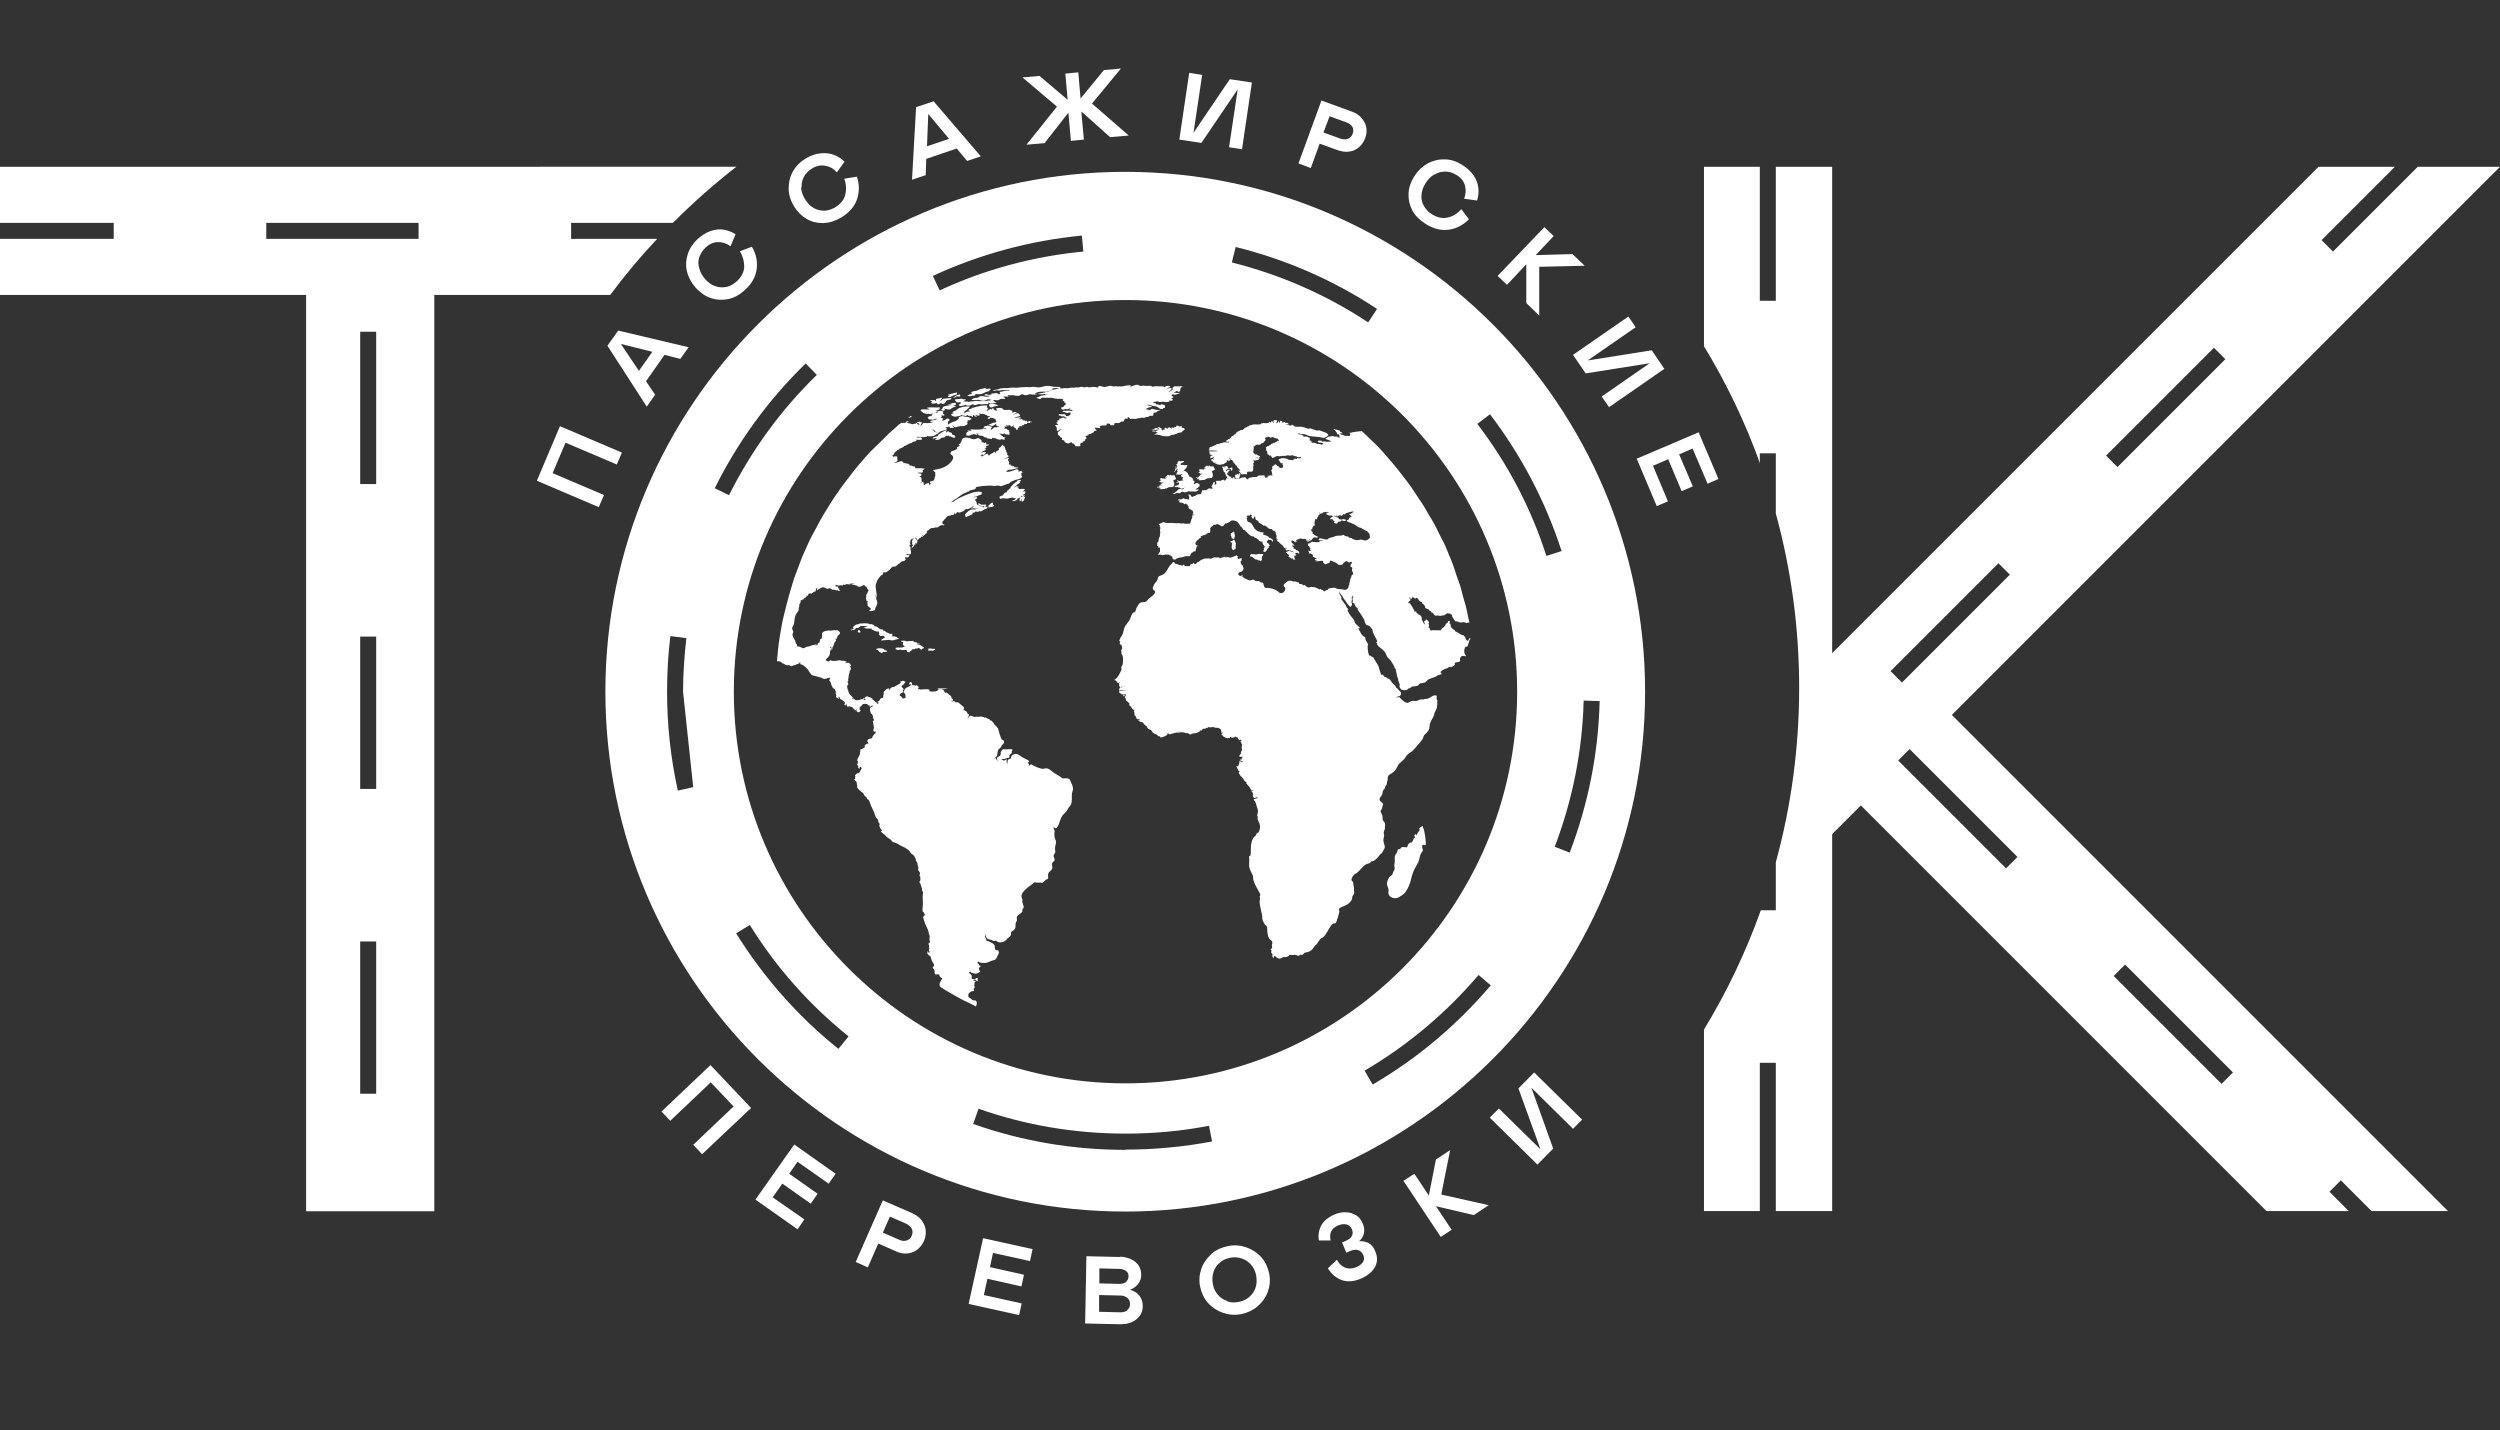 <?xml version="1.0" encoding="UTF-8"?> <svg xmlns="http://www.w3.org/2000/svg" id="_Слой_1" data-name="Слой 1" viewBox="0 0 98.49 56.34"><rect x="0" y="0" width="98.49" height="56.34" fill="#333333" stroke="none"/><defs><style> .cls-1, .cls-2 { fill: #fff; } .cls-2 { fill-rule: evenodd; } .cls-3 { fill: none; } </style></defs><path class="cls-2" d="m42.23,31.26c-.02.13.03.37-.07.48-.1.11-.1.2-.25.33-.17.15-.15.43-.29.55-.02.02-.05,0-.08-.01-.04-.03-.07-.05-.01.07.05.09-.04.2.05.4.07.16-.04.19-.01.41.03.22-.12.12-.04.31.08.19-.13.1-.08.3.06.24-.19.19-.16.41.03.17-.06.1-.12.18-.1.11-.13.1-.16.08h-.04s-.09.01-.13,0c-.05-.01-.1-.02-.13.02-.06.08-.14.08-.35.29-.21.21-.07.34-.08.38-.03.16.11.26.02.34-.09.08.08.07-.13.21-.21.14-.05.19-.13.3-.08.11.04.25-.14.36-.18.11.07.11-.22.31-.09.15-.32.18-.4.11-.04-.04-.07-.03-.1-.02-.03,0-.05.01-.08-.02-.05-.06-.25.03-.28-.25-.06.2.12.19.02.22-.09.03.36.1.35.27,0,.15.06.15.1.15h.04c.05.16,0,.13-.03.21-.07.22-.16.16-.28.22-.18.09-.29.07-.35.06-.02,0-.04-.01-.05-.01-.03,0-.04,0-.05-.02,0-.01,0-.02-.03-.02-.02,0-.05.07,0,.09.05.01,0,.06.06.07.06.01.02.07-.01.07-.04,0-.03.12.02.14.05.02-.14.15-.24.1-.1-.05-.15-.01-.12-.05.03-.04-.14,0-.05.05.19.11-.02.23.16.22,0,0,.02.04.07.01.07-.04-.07-.04.02-.05.12-.01.05.03.07.08.02.05-.04.06-.06.02-.01-.04-.14,0-.14,0,0,.01.12.02.13.04,0,.02-.08,0-.06.07.02.08-.04.03,0,.12.05.09-.07.05-.02.14.04.07-.09.03-.12.07-.03.04-.08.01-.1.12-.02.13.06.1.11.16.06.07.09.07.12.06.03,0,.05-.01.09.05.04.06-.02.18-.02.19-.24-.13-.49-.23-.73-.37-.25-.15-.43-.23-.67-.4,0,0-.1-.07.04-.28.06-.08.01-.06-.04-.1-.04-.04-.02-.07-.07-.11-.02-.02-.04-.02-.05,0h-.04s-.03,0-.03,0h-.01c-.07-.09.02-.12-.08-.23-.1-.11.13-.04-.02-.24-.07-.1-.05-.16-.08-.18-.03-.02.06-.02-.05-.09-.08-.05-.1-.09-.08-.15.02-.06.03-.03.02,0,0,.03.1.06.05-.03-.05-.09.03-.07,0-.11-.05-.09.04-.03-.02-.14-.05-.1.07-.02.04-.15-.04-.16.03-.13-.02-.24-.05-.12,0-.11-.09-.28-.09-.17-.15-.39-.16-.44,0-.03,0-.02.02,0h.03s-.03-.02,0-.05h.03s.02,0,.02,0c0-.05-.05,0-.05-.08,0-.09-.09.04-.06-.25.02-.17,0-.27,0-.38,0-.2.04-.19,0-.23-.07-.08.01-.05-.04-.15-.05-.1,0-.09-.08-.2-.05-.07.04.02.03-.17,0-.09-.02-.09-.03-.08,0,0-.01,0,0-.05.04-.12,0-.07-.05-.19-.03-.07-.02-.06,0-.06.01,0,.02,0,0-.03-.04-.09-.02-.19-.06-.23-.08-.1,0-.04-.05-.13-.05-.09-.04-.1-.06-.12-.09-.07-.14-.1-.16-.15-.06-.12-.38-.25-.43-.28-.13-.1-.22-.06-.3-.16-.07-.1-.15-.1-.22-.18-.06-.09-.15-.11-.19-.18-.02-.04,0-.03.02-.02h.03s-.15-.18-.11-.25c.03-.07-.04-.03-.05-.14-.01-.12-.09-.09-.13-.25-.04-.16-.15-.3-.2-.48-.06-.18-.09-.09-.11-.16-.02-.07-.1-.08-.13-.17-.03-.08-.04-.03-.2-.19-.1-.1-.05-.16-.06-.18-.06-.06.04-.05-.06-.15-.12-.12,0-.05-.02-.09-.03-.07.04-.07,0-.1-.04-.03.09-.13.11-.12.06.02.05-.03.13-.15.05-.07-.02-.06-.01-.09,0-.03-.05,0-.05.01,0,.07-.02.08-.04.03-.02-.05-.07-.02-.02-.05.04-.04-.03-.02-.02-.04.03-.04-.06-.05-.01-.08.04-.03-.03-.05.04-.06-.06-.01.02-.04-.03-.05-.05,0,0-.09.06-.21.07-.13,0-.05.04-.15.03-.05.01-.05,0-.05-.01,0-.02,0-.01-.02.02-.05.06-.01.09-.05.04-.04.08-.02.11-.07.01-.02,0-.02-.01-.02-.02,0-.03,0,.01-.05.05-.06.08-.06.1-.06h.03c.02-.06-.07-.08-.03-.14.05-.09.19-.04.18-.1,0-.03.09-.16.15-.19-.05-.03.03-.05,0-.05-.04,0-.01.03-.07,0-.06-.02-.03-.07-.02-.1.02-.04,0-.14-.02-.23,0-.05-.02-.05-.03-.05h0s.09-.05.05-.11c-.04-.07-.04-.07-.03-.07v-.02c0-.1-.03-.06-.03-.08,0-.04-.02-.04-.03-.04h-.01s-.03-.03-.02-.07c0-.03-.04,0-.02-.06.01-.03-.03-.08.02-.12.02-.02.03-.03.06-.02.03.01.01,0,0-.08-.02.05-.04.05-.1.09,0-.04.03-.08-.04-.07-.03,0-.03-.01-.04-.03,0-.02-.03-.03-.1-.03-.07,0-.12.02-.1.03.02.01-.04.02-.11.12-.04.05.02.04,0,.07-.01.03.06.02.02.07-.05.06-.11.05-.13.01-.02-.04-.04-.07-.01-.1-.05,0-.01.05-.05.06-.04,0-.01-.03-.06-.06-.05-.03-.03-.07-.1-.08-.08,0-.03-.05-.06-.02h-.04s-.02,0-.02.01c0,.04-.01.03-.02.02-.02,0,0-.04-.03-.05-.05,0,.03-.03-.01-.05-.04-.02-.07-.01-.03.01.03.02,0,.03-.04.01-.04-.01-.04-.02,0-.06.01-.01-.03-.03,0-.05-.08-.06-.1-.09-.18-.13-.08-.04.04-.02-.04-.07-.09-.04-.05,0-.03.01.03.02.03.07-.04.03-.07-.04-.08-.05-.05-.09,0-.02-.02-.06-.01-.08.01-.03-.08-.03-.04-.04.04-.01.07-.01.04-.04-.07-.06.02-.06-.09-.13-.11-.07-.09-.23-.16-.3-.07-.07.02-.07.03-.05l-.02-.03s.01-.08-.07-.04c-.22.09-.2,0-.31-.02-.11-.02-.06-.02-.14-.04-.17-.04-.19-.01-.31-.2-.02-.04-.01-.05-.15-.18-.15-.13-.18-.08-.22-.12.06,0,.06-.06.02-.04-.02.01-.03,0-.04,0h-.04s.09.03,0,.05c-.1,0-.04.04-.14.05-.1,0-.08.09-.22-.01-.04.03-.13,0-.17-.03-.04-.04-.07,0-.13-.08-.03-.04-.13-.03-.17-.04.03-.3.05-.59.1-.89.05-.29.09-.58.16-.86.09-.37.16-.65.22-.86.09-.28.16-.58.27-.85.11-.27.2-.57.33-.84.12-.27.23-.53.38-.79.14-.26.28-.53.44-.79.16-.26.31-.51.49-.76.17-.25.36-.49.54-.73.18-.24.4-.49.6-.72.2-.23.49-.48.7-.7.21-.22.35-.32.57-.53l.1-.07c.13,0,.31,0,.38.04.06.03.05.02.07.01.01,0,.03-.01.06-.01.04,0,.06-.01.07-.02.02-.02,0-.04.04,0,.05.07.09.08.09.03,0-.05-.06,0-.1-.09.06.02.08,0,.09,0,.01-.01.01-.02.04,0,.05.05.13,0,.06.06-.07.05.03.03-.08.1.15-.04.06-.06.15-.11.03-.02.05,0,.09,0,.03,0,.06.01.11,0,.12-.01.2-.04.16-.05-.02-.01-.03,0-.04,0,0,0-.02.02-.04,0-.05-.02.08-.08.13-.06.03,0,.15-.05.13-.06-.02,0-.06,0-.1.02-.05.02-.1.03-.13.01-.02-.01-.03,0-.04,0-.02,0-.03.01-.08-.04-.09-.1.17-.08.14-.13-.02-.03.06-.05.12-.09.03-.02.04-.02.05-.01,0,0,.02,0,.05,0,.07-.03-.13-.01.07-.07.09-.02.19.02.16.06-.05.07.1.09.04.12-.05.02-.05.01-.06,0,0,0-.01-.02-.04,0-.07.03.08.03-.05.1.07,0,.17,0,.05.1.05,0,.12,0,.18-.06.06-.06.19.03.1.08-.09.05,0,.08-.04.15.19-.15.29-.12.34-.17.06-.05.07-.06.12-.07-.12-.02.05-.13.15-.1.1.04.16.01.22.04.05.03.15.07.09.08-.06.01-.01.05-.1.04-.07,0-.02.03-.04.05-.07.07.08.06-.06.14-.08.05-.12.04-.15.04-.02,0-.05,0-.09,0-.05.02-.07.02-.09.02-.02,0-.04,0-.07.02-.06.03-.08-.06-.15-.06-.03-.01-.05,0-.04,0h.04s.03.02.05.04c.03.05.03.05,0,.05-.01,0-.04,0-.07,0-.06.02-.07,0-.07-.02,0-.02-.02-.05-.14,0-.14.05.22.03-.1.12-.2.05-.13.07-.27.06-.14,0-.01-.1-.23-.09.15.02.08.08.19.1.04,0,.08,0,.11,0,.05,0,.06,0-.01.04-.11.06-.18.12-.26.12-.03,0-.05,0-.07,0-.05,0-.08.02-.11-.03,0,.07-.04.04-.11.06-.03,0-.05,0-.09,0-.05,0-.13-.02-.29,0,.13,0,.15,0,.08.04.14-.05.18-.03.2.01.02.04.02.07-.14.06-.23-.02.01.03-.09.05-.18.03-.13.07-.2.08-.07,0-.2.11-.25.11-.08,0,.06.02-.18.1-.09.03.03.04-.08.05-.1.02.04,0-.08.07-.11.06-.03.11-.17.18.06,0,.06-.02.05.05.03-.05.05-.03.11-.04.06-.02.07.06.06.08-.01.02.03.09,0,.11-.05.04-.07.04-.09.04-.02,0-.03,0-.07.04.03-.02.03-.02.05-.02,0,0,.02,0,.05,0,.07,0,.26-.11.28-.03.02.08.24.04.26.11,0,.04.02.04.03.03.01,0,.03,0,.06.01.1.06.16,0,.13.08,0,.03.06.02.14.02.06,0,.12,0,.13,0,.01.01.05.01.07.01.04,0,.06,0,0,.04-.09.07,0,.04-.04.1-.02.03-.03.03-.04.02h-.03s-.05,0-.12,0c.04.07.15,0,.14.08,0,.08,0,.05-.1.07.19.03.06.16.12.19.05.02-.03.02-.08.08.02-.02.06-.02.11-.05.03-.02.04.01.04.05,0,.03,0,.06,0,.06h.04s.04.02.02-.01c-.02-.03.06-.03.12-.06.06-.03-.01.06.09.11-.07-.06-.02-.07.04-.07-.05-.03-.06-.02-.06-.08,0-.05.18,0,.18-.15,0-.07.03-.06.03-.1,0-.14,0-.14-.02-.14h-.02c0-.07-.07-.03-.03-.08.02-.03.38-.01.64-.27.32-.32-.05-.34.03-.39.04-.03-.07-.05.13-.11.13-.04.02-.02.1-.05.1-.03-.06-.03.07-.1.17-.1-.08-.02.07-.12.08-.06.04-.17.14-.22.09-.05.23,0,.33.03.09.03.13.01.16,0,.05-.03.09-.06.22.05-.02.1.04.07.08.1.03.03.05.02.06,0,.01,0,.02-.02.04,0,.05.02-.03.04,0,.07.02.01.04,0,.06,0h.05s.04.03-.07.05c-.16.04.12.07-.13.1,0,0,.07,0,.08.03.01.08-.19.08-.17.15.14-.07.21-.03.15.03-.08.08-.12.07-.12.01-.03.04-.02.05-.09.07.05,0,.1,0,.07.05.11-.11.27-.16.25-.09-.01.03,0,.03.02.03h.03c.02-.06.13-.07.18-.13.03-.04.03,0,.04.02,0,.02,0,.04.01.03.03-.02,0-.07.09-.1.11-.03,0-.09.08-.12.09-.04.1-.16.14-.09.04.06.08.04.07.08-.01.04.04.03.02.07-.02.04.06.03.03.08-.02.05.09.06.03.14.12.04.06.12-.1.14.03.02.07,0,.16-.02.09-.02-.07.07,0,.12.07.04-.03.18.05.14.05-.02.04,0,.03.02,0,.01,0,.03.04.03.04,0,.05,0,.04.01,0,0,0,.02.03.01.03,0,.04,0,.04.02,0,.01,0,.03.04.02.06,0,.19.02.07.04-.12.02-.18.06-.3.06-.18,0,.03,0-.15.08.1.01.23-.02.32-.06.09-.04.13-.06.18-.02.05.04-.03.03,0,.06.03.02.02,0,.09-.01.07,0,.1.07.03.09-.06.03.05.06,0,.07-.05,0,.12.05-.06.14-.09.04-.1.04-.11.03-.01,0-.02,0-.12.04-.08.04-.12.03-.11.06h0s-.04,0-.07.04l-.02.03s-.01-.02-.18.05c-.15.06-.16.05-.19.03-.02,0-.05-.02-.15,0-.09.02-.08.01-.11,0-.02,0-.08-.02-.29,0-.31.03-.4.04-.39.09,0,.05-.08.06-.18.08-.1.02-.09.09-.15.06-.02-.01-.01.04-.08.05-.12.02-.32.22-.4.25-.08.02-.04.05-.17.13.06-.02.08-.01.19-.1.12-.09.6-.29.78-.32.18-.03.27.01.26.05,0,.02-.01.02-.02.01h-.02s.04.03.02.04c-.05.03-.05,0-.16.06-.05.03-.07.03-.09.03-.02,0-.04,0-.09.02.05-.01.06,0,.07,0h.04s.05,0,.05,0c.02.02,0,.07-.1.1.04,0,.09.08.1.19.11,0,.03.07.17.07.14,0-.01.09.12.02.07-.03.06-.02.05,0,0,.01-.01.03.03,0,.06-.02.05.01.05.01,0,0-.02.07-.1.08-.07.01-.13.11-.21.08-.04-.02-.04,0-.04.01,0,.01-.01.03-.07.01-.11-.03-.04.03-.14.04-.1,0,.02.05-.06.07-.07.02-.16.1-.18.07-.02-.02,0,.03-.04.04-.06-.02-.02-.06-.04-.07-.04-.03.01-.08.13-.18.08-.07.17-.06.21-.06h.02s.04,0,.17-.04c-.06,0-.12.02-.16,0-.03-.01-.06,0-.09,0-.03,0-.05.02-.06.01-.02-.01.18-.07.07-.13.02.04.02.05-.12.12-.07.04-.12.03-.14.03-.02,0-.04,0-.05.02.04.03-.21.12-.21.12,0,0-.1-.06-.13.03-.02.06-.03.03-.04,0,0-.02-.01-.04-.02-.02-.05.1-.06.09-.08.08-.01,0-.03-.01-.05,0-.06.05-.13,0-.2.1-.07.09-.05.04-.1.11-.05.06-.07.07-.04.14,0,.03.03.02.05.02.02,0,.03,0-.01.05-.03-.05-.15,0-.15,0,0,0-.08.09-.13.07-.07-.03,0,.02-.14.02-.14,0-.14.08-.2.1-.04,0-.03.03-.04.04-.06.03.05,0-.02.07-.05.04-.06.04-.09.08-.03.04-.05.02-.09-.02.01.02,0,.03.05.06-.03.02-.04.02-.05.01,0,0-.01-.01-.03.02-.04.06-.04,0-.1.08-.03.04-.04.09-.05.03,0-.06-.05-.03-.07-.11,0,.04-.03.04.02.07.06.03-.02.03.04.07.05.03-.04.15-.08.18,0,0,.01-.02.03-.05.02-.04.04-.07.01-.05-.05.05-.08.16-.14.19-.06.03-.04,0,0-.06.05-.05-.05-.07-.01-.11.03-.04-.04-.04,0-.09.03-.05-.04-.02.04-.07.07-.05,0-.03-.07,0-.06.04-.03.13-.06.09.04.07,0,.06-.04.04.08.05.03.05.07.1h-.03s-.02,0-.05-.01c.02.04.1.04.03.09.07-.04.03.08.05.14.02.06.02.15-.03.15h-.05s-.06,0-.07-.02c-.02.03-.04.05.03.05.03,0,.04,0,.04.01,0,0-.01.02,0,0,.03-.04.05.02,0,.05-.04.03,0,.05-.11.02-.12-.03.03.01-.02.05-.04.03-.02.02,0,.02h.02s-.02.08-.11.09c-.1,0-.12.1-.15.09-.02,0-.05.03-.08.06-.04.03-.07.07-.1.06-.06-.02-.15.05-.16.08-.06.1-.05.05-.1.09-.09.08-.11.07-.12.05h0s-.07.03-.09.01c-.02-.01-.03-.03,0,0,.04.06-.02.05-.01.07.02.06-.02,0-.08.07-.21.26-.13.25-.17.3-.04.05-.01.2,0,.3,0,.05.01.05.01.04,0,0,0-.01,0,.02,0,.07.03.2.01.21,0,0-.01-.03-.02-.06,0-.05-.02-.1-.02-.03,0,.12.06.18.05.22.04.04,0,.16-.06.26-.05.1.02.05-.03.09-.02.02-.03.02-.04.01h-.02s-.02.03-.03.02c0,0-.02,0-.04,0-.04.02-.07,0-.08-.02,0-.02,0-.03.02-.02.05.02,0-.02.04-.04.04-.01-.04-.02-.06-.07-.01-.04-.08,0-.07-.11,0-.05-.02-.06,0-.1.03-.04,0-.04-.03-.02-.07-.18,0-.16-.02-.21-.03-.05.14-.22.07-.26-.07-.04-.03-.1-.08-.11-.06,0-.03-.11-.15-.03-.07.04-.09.04-.11.03h-.04s-.08,0-.04-.01c.04-.02-.02-.03-.19-.07-.17-.04.12-.04.08-.05-.04-.01-.2,0-.16.02.04.02-.12.04-.16,0,0,.02.01.02-.07.04-.08.03-.05-.06-.05-.06,0,0-.02-.01-.01.06,0,.03-.04.03-.08.02-.02,0-.04,0-.05,0-.05.02-.09,0-.11,0-.03-.02-.04-.03-.06,0-.04.09.15.01.1.09-.02.03.06.03.04.06-.03.02.09.04.02.06-.07.02-.05,0-.08-.02h-.03s-.02.03-.05,0c-.03-.03-.14,0-.16-.04h-.01s-.01,0-.03-.02c-.04-.05-.02-.01-.08,0-.05.02-.08,0-.11-.02-.05-.03-.1-.06-.22.01-.09.05-.16.12-.13.07.03-.05-.02-.04.04-.1-.12.06-.05.06-.08.09-.03.03.07.04-.05.07-.07.02-.1.1-.13.07h-.04s-.04.01-.04.01c-.02-.01-.03,0-.03,0v.02s-.01.03-.01.03c0,.03-.01.05-.06.01.02.03-.02.09-.08.11-.03,0-.05.08-.08.07-.05-.03,0,.01-.05.02-.05,0-.01-.01-.03.08-.02.09-.08.08-.05.12.02.04-.01.03-.02.13,0,.04,0,.08-.08.18-.12.14-.06.39-.15.51-.09.12.06.19,0,.27-.05.08.04.21.09.31.05.1,0,.11.05.12.06.02-.03.11.08.1.06,0,.05.02.09.03.04,0,.08.08.17.01.09-.06.14-.02.23-.07.09-.05.12-.02.17-.05.06-.03.1-.01.04,0-.05.02-.06.06.03.02.11-.06-.06-.03.08-.09.06-.02,0-.14.09-.16.04,0,.02-.1.03-.2,0-.1.27-.13.29-.12.02.01.05,0,.09,0,.04,0,.08-.02.13-.01.04,0,.07,0,.08,0,.02,0,.02-.02.05.02.02.03.03.03.04.03,0,0,.01,0,.02.03.03.07-.06.1-.09.15-.03.05,0,.11-.08.11h-.02s.02.02.02.02c.01,0,.06,0,0,.07-.07.07-.08.21-.11.23-.03.02,0,.12-.05.13.02-.11-.03-.07-.01-.16-.02.04-.06.05-.05.07.11-.02-.02.12,0,.19.01.07-.04.13-.09.19-.05.06-.08.04-.07.11,0,.02,0,.02,0,.01,0,0,.02-.01.05.01.06.05.03,0,.1,0,0,0-.01-.06.08-.01.04.02.11,0,.19,0,.07-.01.14-.03.19,0,.03.01.03,0,.03,0h.01s.02,0,.02,0c.02,0,.04,0,.11.02.11.04.03.01-.02.03-.03.01-.03.01-.02.01.01,0,.04,0,.08.02.05.03.04.01.04,0,0-.02-.02-.03.03,0,.1.05.07.08.1.1.03.02-.09.06-.02.08.04.01,0,.15-.05.15.04.02.01.04-.01.13-.02.08-.02.1-.02.14,0,.04-.06.07-.03.05.02-.02.02,0,.02.03,0,.03,0,.08-.01.05,0-.01-.02,0-.02.03l.02.03s.03.07-.01.09c-.05.03-.01.14,0,.18,0,0,.02,0,.02.05,0,.06.08.16.12.2.04.04.07.04.06.05-.04.03,0,.01,0,.03.01.01-.06.03,0,.05.06.02,0-.02.02-.04,0,0,.06.04.07.06.01.02.15.02.18,0,.05-.04.11,0,.14-.05.02-.03.05-.02.02.04l-.02.03s.02-.02.06-.02c.09-.01.02-.02-.01-.04-.03-.03.03-.06.05-.08.03-.02.07-.02.1,0,.02.01.03.01.03.01.01,0,.02,0,.09.04.11.07.01.01.05.06.04.05.04,0,.09.07.03.04.05.01.13.14-.02-.04-.03-.04-.02-.04,0,0,.02,0,.03-.02.03-.05-.06-.04-.04-.06.02-.02.05,0,.1-.09.03-.07.07-.07.09-.06h.01c.08-.07,0-.05.03-.1.04-.07,0-.13.02-.15.05-.03.05-.08.15-.12.15-.05-.02.04.08.05-.02,0,.06-.11.11-.11.07,0,.07-.02.24-.11.17-.08.01-.12.1-.12s.03-.04.11-.01c.08.02.08.06,0,.11-.01,0,.03.02-.05.05-.1.04.02.12.03.14.03.06,0,.06-.01.05-.02,0-.03-.01,0,.04.04.07-.1.07-.13.14-.02.08.09.07.09.12,0,.07.14.02.14,0,0-.13-.04-.17-.04-.17,0,0-.06-.02-.03-.06.03-.04-.01-.04.04-.1.06-.07.08-.07.16-.1.08-.02.03-.06.07-.05.02,0,.03,0,.03-.02,0-.01-.01-.03-.04-.02-.06.02-.05,0-.04-.05,0-.05.1-.06.1.02,0,.08.01.05.1.07.04.01.06.01.06,0,0,0,.01,0,.03,0,.04.02.11.08.06.1-.05.02.02.08.17.06.16-.02.3,0,.27.03-.03.04.03.07.21.05.18-.02.05-.07.19-.09-.15-.02-.08-.04.02-.03.05,0,.06,0,.08,0,.02,0,.03,0,.08,0,.06,0,.09,0,.11,0h.02s-.07.03-.17.03-.07.03-.02.02c.04,0,.02.02.1.13.03-.04.09,0,.12.04.03.04.13.06.12.14,0,.04.06.02.03.04-.03.02.03,0,.03.03s.04.07-.09.06c.07.03.09.02.11.01.02-.01.03-.02.1.06.08-.04.1,0,.22.1.12.1.13.1.06.22.04-.02.02-.05.12.02.09.07.02.09.09.11.07.01-.04.19-.04.19,0,0,.03-.02.08-.1.03-.04.08-.02.13,0,.04.02.08.03.11.02.04-.02.06-.01.07,0h.03s.05-.01.07-.01h.04s.15.01.15.05c.01-.01.04-.03.07,0,.03.04.1.02.15.09.03.03.03.03.04.02,0,0,.01-.01.03.02.04.07.05.02.06.07.01.05.03.02.06.1,0,0,.02-.03.08.07.03.05.03.03.03.02,0-.02,0-.03.01.03.03.13.13.43.14.43.11.02.13.13.05.19-.08.06-.04.1-.12.16-.09.05-.08.13-.1.25,0,.05-.05.1-.09.13h-.04s0,.03.04,0c.06.01.1.15.1.15,0,0-.01-.07-.02-.14,0-.07.11-.05.14-.14.03-.08-.03-.06.04-.16.05-.07.07-.06.11-.05.02,0,.05,0,.09,0,.13-.01.27-.02.22.05-.06.07.04.06-.07.14-.11.09.01.09-.05.13-.03.02-.05.02-.07.02-.02,0-.04,0-.09.03-.04.02-.05.02-.07.01-.01,0-.03-.01-.1.02.03,0,.05,0,.07.02.02.02.04.03.11,0,.14-.09-.03.03.09.16-.04-.16.05-.21.1-.21.05,0,0-.14.16-.18.17-.04.17.06.41.17.24.11.18.13.13.16-.06.03.09.02.03.14.09-.08.07-.09.19-.02.15.09.36.14.39.13.12-.05.2-.02.34.1.14.12.27.15.36.24.04.04.1.04.16.03.08,0,.16,0,.19.08.04.11.13.24.11.37m3.18-14.85s.18-.02.14-.05c-.04-.02.15-.04.12-.06-.02-.01,0-.01-.03,0,0,0-.03,0-.06,0-.1,0-.22-.06-.25-.04-.03.03-.1.05-.16.06-.03,0,0,0,.03-.02.02-.01.03-.02-.03-.02-.13,0-.04-.04.03-.07.08-.03.19-.02.11-.06-.07-.04-.26-.03-.15-.05.11-.01.14.01.21.04.07.02.16,0,.2.05.04.05.19.11.21.06.01-.05.08,0,.08-.07,0-.07-.04-.11-.06-.08h-.03s-.03-.05-.06-.02c-.05.04-.04.02-.09.02-.04,0-.04-.04-.09-.02-.03,0-.02,0-.03-.02,0-.02-.01-.03-.05-.03-.08,0-.09-.03,0-.05.1-.01.07-.04.17,0,.06.02.09.01.11,0,.03,0,.05-.01.09,0,.08.02.25.01.21-.05-.02-.03,0-.02.02,0,.02,0,.05.02.08,0,.05-.04.07-.02,0-.06-.08-.05.12-.05.05-.09-.08-.05-.1-.07-.02-.09.04-.01.04,0,.05,0,0,.01.02.02.08,0,.11-.04.23-.07.12-.06-.04,0-.07,0-.09,0-.03,0-.05-.02-.09,0-.06.04-.04,0,.05-.06.04-.03.06-.01.08,0,.02.01.03.03.07,0,.08-.06-.03-.05.03-.08.07-.03-.06-.04.04-.08.11-.05,0-.05-.07-.04-.03,0-.06,0-.09,0-.06,0-.11-.02-.16.03-.07.07.02.08-.05.12-.06.05-.18.11-.11.05.08-.06.14-.11.07-.13-.07-.02-.15.04-.15.04,0,0,.01-.05.09-.07.08-.02.03-.02,0-.05-.04-.02-.11-.01-.14,0-.03,0-.03.07-.04.05-.02-.02-.06-.05-.15-.04-.04,0-.07,0-.11,0-.05,0-.09-.02-.15,0-.06.03-.08,0-.11,0-.02-.02-.06-.03-.12-.02-.07.01-.11,0-.14,0-.03,0-.06-.02-.13,0-.06.01-.08,0-.11-.02-.03-.02-.07-.04-.18,0-.2.07-.2.08-.15.03.05-.05-.09-.04-.27,0-.09.02-.12.02-.13.01-.01,0-.02,0-.06,0-.05.02-.07,0-.09,0-.02,0-.04-.02-.08,0-.04.01-.07,0-.11-.01-.03-.01-.06-.02-.1-.01-.09.02-.14.07-.26.03-.12-.04-.19-.03-.17.02,0,.03-.03.02-.09,0-.06,0-.13-.02-.19,0-.07.02-.1.01-.12,0-.03-.01-.05-.02-.09,0-.05.02-.08,0-.11,0-.03-.01-.07-.02-.12,0-.06.02-.09.02-.13.01-.03,0-.05,0-.09.01-.04.01-.06,0-.08,0-.03,0-.06,0-.11.01-.06.02-.09.02-.12.01-.03,0-.06,0-.12,0-.07.02-.11.01-.17,0-.04,0-.1,0-.18,0-.19.02,0,.05-.14.07-.14.03-.04.05-.13.07-.06.02-.06.01-.09,0-.02,0-.04,0-.08,0-.03,0-.05,0-.07,0-.06,0-.1,0-.21.04-.15.06,0,.03.05.05.05.02.19.02.28,0,.09-.02-.07.02.07.03.14,0,.1,0-.08.02-.17.02-.1,0-.22.06-.12.06-.15.01-.03.07.12.05.08-.01.15-.03.04-.01.05-.01.07,0,.02,0,.04,0,.08,0,.05-.01.06,0,.08,0,.02,0,.04,0,.09,0,.06,0,.11,0,.16.02.04.01.08.02.12.02.05,0,.05,0,.06,0,0,0,.02,0,.06,0,.08,0,.16.03.1.06-.06.03.11.03.06.06-.05.04.11.03.06.06-.05.02.03.05-.03.07-.06.02-.03.06-.09.08-.07.01-.06,0-.05.05,0,.04,0,.05.09.04.04,0,.07-.02.08-.03h0s.02-.01,0,0c0,.02.05.04.1.01.05-.03.13-.04.05.01-.04.03,0,.02.04.02.03,0,.05,0,.04,0-.04.02.08,0,.03.04-.03.02-.08,0-.12,0-.04,0-.07-.01-.1,0-.02,0-.03,0-.05,0-.01,0-.03,0-.08,0-.07.03-.03.04.01.05.04,0,.1.04.13.04.04,0,.11-.04.14-.01.03.03-.05.05,0,.07.04.02-.09.02-.07.05.01.02-.01.02-.05.01-.04,0-.09,0-.12.02-.05.04.14.03.07.07-.03.02-.05,0-.07-.01-.02-.02-.05-.03-.09-.01-.08.03-.17.04-.11.07.06.03-.15.02-.08.07.07.05-.1.02-.02.08.08.06.06.06,0,.06-.06,0-.1,0-.03.07.07.07-.02.19.06.16.08-.03.12-.09.16-.05-.06.01-.08.02-.09.06,0,.03-.08,0-.06.06.01.06-.03.1.05.12.08.03-.01.06.08.08.09.01-.03.09.07.1.1.01.02.08.11.1.09.01.04.05.1.03.05-.02.06-.03.13-.05.07-.02-.05.04.05.05.1.01.02.04.07.06.06.02-.03.06.07.05.03,0,.06,0,.09,0,.05,0,.08,0,.06-.06-.03-.1.17-.08.1-.1-.07-.03.14-.04.08-.08-.06-.03.13-.04.05-.11-.09-.07.12-.07.09-.1-.03-.03.15-.04.12-.05-.03-.02.14-.05.1-.08-.04-.03.16-.02.09-.07-.07-.05-.08-.1.01-.08.09.02.2.02.14-.01-.06-.03.02-.07.09-.08.02,0,.05,0,.07,0,.06,0,.12,0,.1-.03-.03-.06.11-.06.13-.02l.02.04s.19.02.15-.03c-.04-.05.08-.07.15-.05.03,0,.06-.01.08-.03.03-.02.05-.05.09-.03.04.02.05-.02.07-.06.01-.03.03-.07.09-.06.05.01.06,0,.05-.03,0-.02-.01-.04.02-.03.06.02.05.1.13.07.04-.01.07,0,.1,0,.03,0,.05.01.08,0,.04-.02.05-.02.07-.02.02,0,.04,0,.08-.01.05-.02.1-.02.14-.01.04,0,.06,0,.06-.01-.02-.03.2-.02.16-.05-.02-.02.03-.02.08-.02.05,0,.1,0,.08-.02m-11.56,8.48h0s0-.02,0-.02h-.04s-.03.02-.03.02v.02s.01.02.01.02h0s-.02,0-.02,0h0s0,0,0,0c0,.03.02.03.05.04.02,0,.04-.01.06-.01v-.02s0-.02,0-.02h-.02m7.97-8.47s.05,0,.11,0c.05,0,.04-.05.02-.06-.02-.02-.05-.03-.08-.02-.03,0-.04,0-.07,0-.03,0-.03,0-.07-.01-.03,0-.04,0-.05.02,0,.01,0,.04.02.04h.02s.04.01.04.01c.02.02.03.02.07.03m-6.79,8.81c.05,0,.09.02.1,0h.02s.03,0,.03,0c.04,0,.04-.03.08-.03.04,0,.06,0,.09-.02.03-.01.03,0,.01-.03-.02-.02-.04,0-.06-.03l-.03-.02h-.01s-.06-.02-.06-.02h-.03s-.02,0-.02,0h-.02s-.02,0-.02,0c0-.01-.06,0-.03-.01.03-.01.06-.02.03-.04-.02-.02.03-.03.01-.05h-.03s-.04,0-.04,0h-.04s-.05-.04-.08-.04c-.03,0-.1-.07-.13-.08h-.02s-.02,0-.02,0c-.04-.02.03,0,0-.02-.03-.02-.02-.03-.05-.04h-.02s0,.01,0,.01c0-.01-.03,0-.06-.02-.08-.04-.05-.04-.08-.06-.04-.02-.03-.04-.08-.04-.05,0-.07-.02-.07-.04,0-.02-.02-.02-.05-.03-.03-.01-.04-.03-.08-.02-.02,0-.03,0-.03,0h-.02s0-.02-.09-.03c-.1,0-.14-.02-.16,0h-.02s-.04,0-.09,0c-.11.02-.05.03-.08.03-.03,0-.13.02-.14.05h0s-.03.02-.03.02c-.03.03-.05.03-.04.06,0,.03.04.03.03.04h-.03s-.02.02-.02.02c-.03.02-.05.03-.07.03,0,.02.02.03.04.02.02-.01.07-.05.05-.02-.02.03,0,.02.02.01l.05-.02.02-.03s0-.02.04-.03h.03s.03,0,.05-.01c.03-.01.03-.03.06-.04.03-.01,0-.03.04-.03.04,0,.19,0,.21.01.02.01.04.03.01.03-.03,0-.04.01-.06.01-.03,0-.06,0-.07,0l.04.02s.06.04.09.03c.01,0,.03,0,.06,0,.03,0,.07,0,.08,0h.01s.04,0,.04,0c.03-.02-.02.02.02.04.04.02.02.02.07.03.05.02.09.05.11.05h.03s.03,0,.03,0h.02s.03,0,.02.04c0,.03.02.05,0,.07,0,.02.02.02.03.04.02.03.04.03.07.02h.02s.03,0,.03,0c.03,0,.06-.01.05,0-.01.02,0,.03.02.04.03,0,.03,0,0,.03-.03.03-.03.01-.06.04-.03.02-.03.01-.06.04-.03.02-.04.03.03.03.07,0,.05-.02.09-.01h.05s.05-.01.05-.01c.04,0,.06,0,.07,0,0,0,.01,0,.04,0m1.49.42h.04s.03,0,.03,0h.04s.05,0,.05,0c.03,0,.04.01.07,0,.03-.01,0-.03.04-.03.05,0,.02-.04,0-.04h-.03s-.03,0-.05,0c-.05,0-.02-.02-.14-.01-.05,0,0,.01-.04.03-.02,0,.02,0,.02.02,0,.01-.04.05-.01.05m-1.76.03s.06,0,.09,0c.03,0,.06-.01.05-.02-.02-.02-.02-.04-.06-.04-.04,0-.06-.04-.08-.06-.02,0-.06-.01-.1-.02-.04,0-.06,0-.07,0h-.02s-.04,0-.09.02c-.04.02,0,.03.03.04.04,0,.03.01.05.04.02.02.01.05.05.05.03,0,.04.02.06.04h.01s.02-.02.02-.02c.01.02.04,0,.03-.02,0-.02,0-.01.03,0m1.54-.12s.07-.06.04-.07c-.04-.02-.07-.05-.1-.07-.03-.02-.09-.04-.13-.03h-.03s-.02,0-.02,0c.03-.02.06-.02.08-.02.01,0,.06-.01.03-.03-.02,0-.05,0-.07,0h-.03s.01-.04-.01-.05h-.03s-.04,0-.04,0c-.03-.01-.03-.03-.04-.03-.02,0-.04-.04-.07-.02-.03.01-.04,0-.06,0-.02,0-.03,0-.05.01h-.03s-.02,0-.02,0h-.03s-.02.02-.04,0c-.02-.01-.04-.01-.06-.02h-.02s-.01.01-.03,0h-.08s-.01.05.02.05c.04,0,.07.01.05.04-.02.02,0,.03,0,.03,0,0-.04.02,0,.04.04.02,0,.03.03.05.03.02.05.04.05.04,0,0-.04,0-.07,0-.03.01-.04.02-.08.02h-.04s-.03,0-.03,0h-.04s-.04,0-.04,0c-.01,0-.08,0-.07.02.01.03-.03.04,0,.05.03,0,.06.02.07.03h.03s.03-.02.07-.02c.04,0,.05.03.1.02.05,0,.09-.02.13,0,.02,0,.04.01.05.02v.02s-.02.05,0,.04c.02,0,.05-.02.06,0,0,.02.04.01.05-.02.02-.02.03-.04.06-.05.03,0,.05-.03.02-.04h0s.04-.02.04-.02c0-.03,0,.02.03.02s.05,0,.06-.03h.03s.03,0,.03,0c.03,0,.05-.03.08-.02.03,0,.05.04.08.06.02.02.02,0,.04-.02.02-.02-.01-.02.03-.02m10.86-6.74s.06,0,.06,0h-.04s-.03.02-.07.03c-.03.01,0,.02.02.02h0s0,.02.03,0c.03-.01.06-.01.06-.01,0,0-.05.02-.08.03-.03.01,0,.02.02,0h.04s.03,0,.03,0h-.02s-.03.02-.03.02h0s0,.02,0,.02c.02,0,.05-.01.07,0h.03s.04-.01.04-.01h.02s.02,0,.02,0h.03s.03-.02.03-.02h.02s.02-.02.02-.02h.02s.01-.02.01-.02c.02,0,0-.01.04-.01.03,0,.04,0,.05,0v-.05s.01.05.01.05h.02s.03-.01.03-.01h.03s.02.01.02.01c.02,0-.01-.02,0-.03.01,0,0-.01.03-.03.02-.01,0-.02.01-.03v-.03s0-.04,0-.04c0-.01-.04-.03-.01-.03.02,0,0-.02,0-.02l-.02-.03v-.03s-.03-.03,0-.02h.02s0,0,0,0l.03-.02h.02s.04-.03.04-.03v-.04s-.03-.01-.03-.01h-.02s.02,0,.02,0v-.02s-.01-.02-.01-.02v-.02s-.02-.02-.02-.02h-.02s-.04,0-.04,0c-.02,0-.04,0-.05.01h-.04s0,0,.03-.01c.03,0,0,0-.02-.02-.03-.02-.02,0-.04,0-.01,0,.01.02-.02.04v-.04s-.02,0-.02,0h-.02s-.02,0-.02,0h-.02s0,.02-.03.03c-.02.01,0,.02-.02.03-.02,0,0,.01-.03.02-.03,0-.01,0,0,.02.02.01.03.01.06,0,.03,0,0,0-.01.01,0,.01-.02.01-.05.02-.02,0,.02.04,0,.03-.02,0,0-.01-.04-.02h-.01s-.03,0-.03,0h-.07s-.02-.01-.02-.01h-.02v.05s-.02,0-.04,0h.02s.02.02.04.02c.02,0,.03.02,0,.02s-.03.02-.01.03h-.01s-.03,0-.03,0c-.03,0,.01.01,0,.02-.02,0,0,.01.02,0h0s.02.02.02.02l.02.02s.04,0,.07,0c.03,0,.03.02,0,.02-.04,0-.03,0-.05.02h0s-.03.04-.03.04c-.01,0,0,0-.03.02-.03.01-.03.01,0,.01s.03,0,.05,0c.02,0,.04,0,.06-.02h0s0,.01.03.02c-.01,0-.03,0-.06,0-.02,0-.05,0-.07,0-.04,0,0,.01-.04.02-.03,0,0,0,0,.02h.01s-.04,0-.04,0h-.02s-.02,0-.02,0c-.02,0-.05.03-.02.02h.05m.52-.3l-.02-.03.02.03m-8.84,1.35s-.02-.01-.07,0c-.04,0-.07,0-.09,0h-.03s-.01,0-.01,0c0-.03-.05-.01-.07-.05-.02-.04-.04.01-.03.05,0,.04,0,.02.02,0v.02s0,.03.04.02c.03-.01.02,0,.01.01h.02s.04.01.04.01c.03.01.03.02.03,0h.01s.03,0,.03,0h.02s.01.04.04.02c.06-.03-.04-.03,0-.03.04,0,.02,0,.05-.03m6.76-2.76h.02c.08-.02.1.03.16.04h.03c.05,0,.09.01.15.01.04,0,.07-.01.11-.02.02,0,.02-.02.05-.03.03-.01.08-.01.12-.02l.05-.02h.02s.05-.03.07-.04c.03-.01.06-.02.1-.02h.02s.03-.02.05-.02h0s0-.04.03-.05h.02s0,0,0,0l.02-.03h.03s.01-.02.02-.03h-.02s-.03,0-.03,0l.03-.03-.04-.02h-.04s-.03-.01-.03-.01h-.02s.05-.03.03-.04h-.03s0-.02.03-.03h0s.01,0,.01,0c-.03,0-.06,0-.09.02h-.04s0,0,0,0h0s-.04-.02-.04-.03h-.06s-.01.01-.01.01v.03h0s-.04.01-.04.01h-.02s-.02.03-.05.03c-.03,0-.05-.02-.09,0,.02.01.05.03.03.04-.02,0-.03-.02-.05-.03l-.02-.02h-.03s-.05,0-.07.02v.03s-.02,0-.02,0c-.02,0-.03-.02-.03-.03h0s-.03-.02-.05-.01l-.03.03.02.02v.02s-.03,0-.03,0h-.01s-.02.01-.05.02v.02s-.01.01-.01.01h-.01s0-.03,0-.03l-.05-.02h.04s0,0,0,0c.02-.01.03-.02,0-.03h0s-.04-.03-.04-.03h-.02s0-.03-.04-.03c-.02,0-.05,0-.07,0h-.02s.03.01.03.01h.02s.01,0,.01,0h-.03s.03.02.03.02c0,.01.03.02,0,.04-.03-.02-.06-.03-.09-.04h-.04s.01.02.01.02h-.02s-.03,0-.03,0l.02.02h-.03s.03,0,.05.01h0s-.03.01-.03.01h-.04s-.02-.01-.02-.01h0s0,.02,0,.02c-.03,0-.04,0-.06,0h0s.02.01.02.01c.03,0,.04.02.08.01.03,0,.06-.02.09-.02h0s.03,0,.03,0c.03,0,.05,0,.09,0h0s-.08.02-.09.04h.03s0,0,0,0h.03s.02,0,.02,0c-.02,0-.04,0-.07,0-.02,0-.04,0-.06,0-.05,0-.11,0-.15.03h.01s.01,0,.01,0h.02s.09-.01.13,0h0s.01.03.01.03h.03s.02,0,.02,0l-.02.02h.05s0,0,0,0h-.03s-.08.04-.12.05v.02s0,0,0,0h.05s.05,0,.05,0h.04m-9.9-.53s-.05.05-.07.07c.08,0,.12-.03.14-.05.01-.01-.02,0-.07-.02m1.72-.61c.09,0,.12,0,.19-.03.03-.01.05-.07-.03-.08-.09,0-.14.02-.17.04-.02.01.01.01.05,0h.05s-.07.02-.16.03c-.1,0-.02.04.07.03m.22-.13s.1.03.15,0c.05.02.05.05,0,.07-.06.02-.08.1.08.08.11-.02.14-.06.16-.04.02.02.03.04.11.03.08,0,.13-.06.18-.06.02,0,0,.01,0,.02-.01.01-.02.03.02.02.15,0,.12-.04.19-.04.07,0,.13.02.21,0,.04-.01.07,0,.09,0,.02,0,.03.01.06,0,.06-.01-.05-.09.04-.05.09.05.05.04.14.02.09-.02.21,0,.13-.04-.08-.03-.05-.09-.16-.09-.1,0-.07.03-.11.02-.02,0-.05,0-.09.01-.04,0-.08.02-.12.01-.03,0-.06,0-.08,0-.03,0-.07.01-.12,0-.05-.02-.11,0-.16,0-.04,0-.07.02-.09.01-.02,0-.05,0-.09.01-.04.01-.07.02-.08,0,0-.01-.03,0-.06,0-.02,0-.05,0-.05,0,0-.02-.15-.01-.08-.02.07-.01.17-.08.06-.07-.05,0-.06,0-.08-.01-.01-.01-.02-.02-.07-.01-.09.02-.16,0-.22.03-.06.03.06.05.03.08m-.26-.24c-.05.03-.09.05-.03.06.09.02.14-.05.19-.06.04-.02.15-.03.14-.06-.01-.03.06-.08-.09-.04-.15.04-.29.06-.26.09h.06s.02,0,0,.01m1.61.47c.05.01.1-.02.15-.04.05-.02.09,0,.14-.03.06-.02-.06-.03-.12-.06-.06-.03-.09,0-.17,0-.07,0-.07.03-.05.05.02.03,0,.05.04.06m-.81-.42s.05,0,.06-.01c.01,0,.02-.02.08-.01.05,0,.1-.01.08-.05-.01-.02.05-.02.11-.01.03,0,.06,0,.08,0,.08,0,.16-.06.24-.09.08-.03.16-.02.11-.03-.06,0,.02.01.06-.07.02-.05-.06-.03-.13-.02-.06.01-.11.02-.07,0,.09-.07-.03-.03-.11-.01-.08.02-.12.02-.18.06-.05.04-.13.02-.23.06-.1.04.06.08-.06.1-.12.02-.03.02-.09.04-.07.02-.03.03.05.04m2.19,3.96s-.03,0-.06.02c-.02.01,0-.03.04-.05.03-.02,0-.03-.02-.02-.02,0-.06.03-.08.05h-.03s-.04.02-.04.02c-.03.02,0,.03-.02.04-.03.03-.01.06-.01.1,0,.04.04.01.05-.02,0-.03.04-.07.03-.04,0,.03-.02.04,0,.08,0,.02.02.01.03,0h.02s.05-.05.05-.05c-.01-.01,0-.05.02-.07.02-.02.01-.05.02-.08m.01-.16s0-.04-.02-.03c-.02,0-.04,0-.06,0h-.04s-.01,0-.01,0c.03,0,.05-.01.05-.03h.01s.02-.01.02-.01c0-.02.03,0,.02-.04-.01-.03-.06-.02-.1-.02h-.03s-.02,0-.02,0c-.03,0-.07.02-.06,0h-.02s-.02-.03-.02-.03c.02-.03-.05-.02-.03-.03.02,0,0-.02-.06-.01.02-.02.09-.02.11-.04.02-.02,0-.02-.02,0h-.02s-.02,0-.02,0h0s-.01-.01-.01-.01c-.02,0-.07.04-.11.07-.01-.02.05-.06.08-.08.03-.02,0-.03.03-.03l.02-.02.02-.02h.03s.02-.03.02-.03l.04-.04s0-.03-.03-.02c-.02,0,0-.02.01-.02.02,0,.04,0,.04-.03,0-.02,0-.03-.04-.01h0s0,0,0,0c-.02,0-.04,0-.08.01-.04.01-.02.04-.06.06-.04.02-.05,0-.04.03.01.01-.02.03-.06.04l-.12.14s-.02.06-.06.08c-.04.01-.02.03-.06.05-.04.02-.04.03-.03.04.02,0,0,.02.01.03-.05.01-.06,0-.1.03-.04.03,0,.03-.06.06-.03.01-.03.01-.04.01h-.02s.04,0,.07,0c.03,0,0,.02-.04.03-.03,0-.06.03-.1.04-.04.02,0,.03,0,.06,0,.02,0,.03.01.03.02,0,.06-.02.11-.02.03,0,.04,0,.05,0,0,0,.01,0,.05.01.04,0,.06,0,.07,0h.03s.05-.02.05-.02h.03s.03-.01.03-.01h.03s.02,0,.06-.01c.02,0,.01,0,.01.01v.02s.03-.01.04-.01c.01,0,.01.02.04,0,.03-.01.08-.01.05,0-.03,0-.06.03-.06.05,0,.02-.05.04-.08.04-.03,0-.03.04,0,.03.03,0,.02,0,.04,0,.02,0,.06-.02.08-.03.03,0,.02-.03.04-.03.02,0,0-.02.03-.05h.03s.03-.02.03-.02c.03-.02.05-.02.06-.05.01-.03.03-.03.03-.01,0,.02.03-.01.07-.03.04-.02-.07-.03-.05-.03.02,0,.06,0,.08-.02.02-.02.02,0,.03-.03m-3.14-3.33c.1.02.18.04.22,0,.04-.04.13-.08.19-.1.06-.02-.05-.03-.12-.03-.02,0-.05,0-.08,0-.07,0-.15,0-.18.01-.05.02-.13.01-.13.08,0,.04-.08.05-.05.08.03.02.06.04.08.03.02-.01.09-.03.06-.05-.03-.01-.09-.04,0-.03m.21,1.1s.02.02.08.03c.06,0,.04.04.11,0,.07-.04-.06-.03-.02-.04.03-.01,0-.05-.05-.06-.04,0-.07-.02-.06-.06,0-.04-.11-.03-.11-.06,0-.03-.07-.02-.1.02-.03.04-.02-.04,0-.05.02-.01,0-.04-.05-.02-.06.02-.1.06-.16.09-.06.04-.15.08-.13.13-.17.03-.2.06-.21.08-.02.02.07.02.12,0,.06-.01.06,0,.02.03-.04.02-.06.04-.01.04.05,0,.09,0,.14-.02.05-.02.06-.07.11-.07.05,0,.1,0,.13-.05.01-.03.03-.02.04-.02.01,0,.03,0,.06,0,.07-.03.05,0,.02.02-.01,0,.01,0,.04,0,.05,0,.11-.02.03.03m3.2-.58c-.09-.02-.02-.09-.1-.05-.08.04-.09.05-.08.02,0-.03,0-.05-.05-.03-.02.01-.02,0-.03-.01,0-.01,0-.02-.04-.01-.03.01-.04,0-.04-.01,0-.01,0-.03-.02-.01-.02.01-.02,0-.01-.02,0-.02,0-.03-.04-.01-.05.02-.06.01-.07,0-.01,0-.02-.02-.06,0,.04-.03.15-.02.11-.06-.02-.02-.07-.01-.12,0-.04,0-.08.02-.1,0-.04-.02.25-.05.2-.08-.05-.04,0-.05-.06-.08-.06-.03-.08,0-.17.03-.09.04-.07.03-.02,0,.05-.04.15-.06.1-.08-.04-.01-.06-.02-.13.01-.03.02-.03,0-.03-.04,0-.03,0-.06-.02-.04-.02.02-.03,0-.05-.01-.02-.01-.05-.03-.11-.01-.02,0-.05,0-.07,0-.02,0-.04-.01-.07,0-.03,0-.03-.02-.05-.04-.02-.02-.04-.04-.1-.04-.12,0-.23.02-.14.07.09.05-.08,0,0,.07.03.03.04.04,0,0h0s-.09-.08-.1-.06c0,.02-.01,0-.02-.03,0-.03-.02-.06-.06-.02-.04.05-.05.03-.06.02,0-.01-.02-.02-.04,0-.05.06-.15.09-.11.04.04-.05.09-.08.02-.08-.06,0,.02-.03,0-.05-.03-.03,0-.07-.05-.06-.04.01-.17,0-.27.03-.1.03-.09.01-.16.04-.07.03-.24.03-.12.05.04,0-.26.04-.1.1.1.04-.2-.02-.18.11-.05-.04-.04-.1.02-.12.07-.03.06-.07.11-.1.06-.04.1-.08-.02-.07-.13,0-.18.01-.27.04-.04.01-.09.03-.12.05-.07.05-.04.06-.16.1-.13.05.04.08-.04.09-.16.02,0,.15.14.12.13-.04.08,0,.16-.04.08-.03.05,0,.11,0,.06,0,.09.03.13,0t.08-.04s-.06.05,0,.05c.02,0,.03,0,.03,0,0,0,0,.01.03,0,.02,0,.04,0,.05.02.01.02.03.03.05.02.04-.03-.02-.1.04-.07.06.04.04.08.11.06.07-.02-.1-.06-.04-.07.03,0,.05,0,.06.02.02.01.05.03.08.01.06-.02,0-.11,0-.11,0,0,.11.09.12.04,0-.03,0-.02.01,0,0,0,.02.01.05.01.04,0,.05.01.06.02.01.01.02.03.05.02.03,0,.03,0,.03.02,0,.01,0,.02.03.02.06,0,.12.02.06.04-.06.01-.11.06-.03.07.04,0,.05-.01.05-.02,0-.01,0-.02.03-.02h.04s.05,0,.07.02c.03.03.08,0,.08.05,0,.05.08.09,0,.11-.08.02-.08,0-.15.04-.07.04-.18.06-.11.07.07.01.12.05.17.02.06-.03.12-.1.12-.05,0,.05,0,.07.08.07.09,0,.04.01-.05.04-.03.01-.05,0-.07,0-.02,0-.04,0-.08.04-.07.07-.11.07-.1.04.02-.03,0-.03.03-.06.04-.03.03-.04-.02-.05-.05,0-.13-.05-.16-.03-.03.02-.11.02-.13.05-.02.03.11.05.12.09-.08-.03-.18-.05-.15-.01.01.02-.03.01-.07.01-.04,0-.07,0-.05.01.02.01-.03,0-.07,0-.05,0-.1,0-.07,0,.03.01-.03,0-.09,0-.09,0-.18-.02-.12.02.06.04,0,.03-.07.02-.06,0-.11,0-.06.01.1.05-.01,0-.05.09-.02.07.03.03,0,.06-.03.04.04.04.07.04h.04s.07,0,.05-.01c-.03-.03.07-.02.04-.03-.01,0,0,0,.03,0,.03,0,.06,0,.04-.01-.03-.03.02,0,.07,0,.05.02.11.04.09,0-.03-.04-.08-.1-.05-.07.03.03.07.07.12.04.05-.02-.09.05-.01.07.08.01.17.02.2.05.03.03.07.05.1.02.03-.03-.03.05.05.05.08,0,.15.05.17.01.03-.09.02-.02.05-.02h.04s.04,0,.04,0c.02.02.18.09.22.05.02-.02.05,0,.07,0,.03.01.05.02.08,0,.05-.03-.05-.04,0-.06.04-.02.05-.03-.03-.03-.08,0,0-.06-.1-.06-.04,0,.02-.05-.11-.08.13,0,.19.04.21,0,.01-.02.03,0,.06.02.02.02.04.03.05.02,0-.02.03,0,.05,0,.02,0,.04.02.05,0,.02-.03.04-.02,0-.05-.03-.02.06-.04,0-.06-.07-.02.07-.04-.02-.06-.09-.02-.04-.07-.11-.06-.08,0-.09-.02-.05-.03.04-.01-.05-.09.02-.06.08.03.07,0,.05-.03-.01-.03-.03-.05,0-.03.06.04.04.04.08.02.04-.01.08-.02.09.03,0,.03.02.02.03.01h.02s.04-.01.08-.05c.04-.04-.06.07,0,.08.06,0,0,.06.05.04.02-.01.02,0,.03.03,0,.02.01.04.04.03.06-.02.04-.05.01-.07h.02s.04,0,.02-.02h.01s.05.01.03-.03c-.02-.04,0-.03.04-.02.03.01.06.02.05-.01,0-.03.03-.03.06-.03.03,0,.06,0,.04-.03-.02-.03.02-.02.05-.02.04,0,.08.01.06-.02-.02-.03.03-.02.07-.02.04,0,.08.02.06-.01-.04-.06.14-.03.05-.05m-4.75-.21h-.02s-.06.05-.09.07h.01c.07,0,.19-.06.1-.07m3.21,3.42h0s0-.02,0-.02c-.03,0-.1.08-.13.1-.03.02-.03.03-.03.08,0,.02.01.02.03.01h.03s.04-.01.04-.01h.04s.04-.02.08-.03c.04-.01-.02-.03,0-.05.02-.01-.02-.01-.06,0,.03-.02.03-.07.02-.06m-1.46-4.21s.07-.01.1,0c.02,0,.04,0,.06,0,.04-.02-.01-.04,0-.07,0-.03-.15.02-.24.09-.07.05.01.02.1,0m1.23-.12c-.12.01-.15.04-.11.06.02.02.08,0,.13,0,.03,0,.06-.01.09-.01.06,0-.08.02-.16.03-.08,0,.19.03.12.04-.07.01-.1,0-.18-.02-.08-.02-.14-.02-.21,0-.07.02-.02.04-.07.05-.05,0-.13,0-.2.04-.07.02-.05.04.02.05.06,0,.09,0,.12,0,.03,0,.05-.02.11,0,.1.02.15.04.23.02.08-.02.1-.06.15-.05.06,0,.13.05.18.03.03-.01.05,0,.08,0,.02,0,.05.01.08.01.08,0,.1-.06.16-.06.06,0,.2.02.14-.03-.06-.05-.1-.06,0-.06.1,0,.17.02.13-.03-.03-.05-.04-.03.04-.02.04,0,.07,0,.1,0,.02,0,.04-.01.06,0,.04.01.22.05.27,0,.05-.05.1-.04.14-.02.04.02.09.03.17,0,.06-.03.1-.02.14-.01.04,0,.1.02.2-.01.2-.06.28-.04.42-.11.14-.06.24-.07.34-.09.1-.02.32-.09.05-.09-.12,0-.17,0-.21-.02-.04-.01-.06-.02-.17-.02-.2.01-.28.09-.44.05-.11-.02-.14-.01-.23,0-.05.01-.08,0-.11,0-.03,0-.06-.01-.1,0-.09.01-.16,0-.28.02-.07.01-.11.01-.15,0-.03,0-.06,0-.08,0-.06.01-.13,0-.19.02-.03,0-.06,0-.09,0-.03,0-.05-.01-.07,0-.04.02-.14,0-.16.03-.02.02-.21.03-.25.07-.03.02.02.01.08,0,.05-.01.1-.02.12-.01.05.02.08,0,.13-.01.03,0,.04,0,.04,0h.03s.07-.02.14,0c.03,0,.07,0,.1,0,.04,0,.06,0,.04,0-.04.02-.12.03-.18.02-.06,0-.1.04-.19.04-.09,0-.01.12-.05.1h-.05s-.04,0-.03-.03c.01-.04-.12,0-.17,0-.21,0,.12.03-.23.06m-2.54.71s.09.01.12.03c.03.02.05.01.07,0h.03c.11.04.1,0,.15-.02-.01.03.04.03.08,0,.04-.03.04-.03.07-.05.09-.05-.02-.05,0-.06.02-.01.09-.01.14-.05.05-.04,0-.04-.04-.03-.02,0-.04,0-.03,0,.01-.01.1-.02.08-.04-.01-.01-.06,0-.1,0-.03,0-.06.01-.08,0-.02,0-.04,0-.06,0-.03,0-.05,0-.07,0-.02,0-.04,0-.06,0-.02,0-.04,0-.06,0-.04,0-.11.02-.08.03.04,0,.09.04.09.05,0,.02,0,0-.08,0-.08,0-.2-.02-.26.02-.02.01.05.09.08.08m.36-.34s.08.02.13,0c.04-.01.08-.02.08,0,0,.06.06.04.13,0,.03-.02.04,0,.05.01.02.01.04.03.09,0,.04-.02.06-.04.09-.1.03-.07.11-.02.19-.08.08-.06-.14-.03-.24-.02-.1,0-.12.04-.16.09-.05.04,0-.05.04-.1.04-.06-.08,0-.17.01-.1.01-.06.07-.06.11,0,.03,0,0-.02-.02l-.04-.03s-.03,0-.05,0c-.02,0-.05,0-.09,0l-.04.03s.05.01.07.02c.05.03-.07.02,0,.08m21.12,9.36s-.09-.03-.1-.12c0-.05-.01-.05-.02-.05,0,0-.02,0-.04-.03-.02-.03-.02-.03-.04-.03-.01,0-.04,0-.09-.03-.05-.05-.21-.11-.22-.13,0-.05-.07-.05-.14-.14-.07-.09,0-.16-.06-.15-.06.01.05-.1-.03-.11-.08,0,0,.04-.09.09-.09.05,0,.08-.19.21-.07.05,0,.08-.04.07-.03,0-.03,0-.03,0,0,0,0,.01-.03,0-.03,0-.03,0-.03,0,0,0,0,.01-.05,0-.04,0-.03,0-.03,0,0,0,0,0-.07,0-.13-.01-.15.01-.15.01-.08-.03-.04-.13-.08-.11-.03.01-.04.01-.01-.02h0s-.02,0,0-.03c.04-.04-.04-.11,0-.14.04-.03-.06-.11-.08-.13-.03-.03-.05.03-.07.06h-.01s-.01-.01-.01-.01c-.02.02-.03.03.04.16-.06-.05-.08-.07-.1-.12-.01-.05-.06-.09-.05-.14.01-.09-.03-.07-.04-.09-.01-.06-.03-.02-.1-.08-.07-.07-.1-.05-.07-.07.03-.02-.04-.06-.07,0,0-.05,0-.06-.09-.21-.09-.15-.11-.17-.15-.14-.03-.1.11-.1.07-.12-.02-.01.04-.06-.06-.09,0,0,.01-.05.05,0,.07.09.03.03.08,0,.05-.03,0-.04.03-.07,0,.04,0,.03.06.07.03.03.05.02.07,0,.02-.01.04-.03.1.07.08.12.13.06.13.11,0,.05.1.06.12.16.02.1.02.04.07.08.05.04.07,0,.09.05.02.04.03.04.04.04,0,0,.01,0,.03.02.05.09.05,0,.12.11.04.06.07.06.11.05.02,0,.05,0,.08,0,.05.03.09.01.12,0,.02,0,.05-.01.08-.01.03,0,.05-.02.07-.04.03-.03.07-.05.15-.03.15.04.08.1.14.17.06.07.06.15.14.14.02,0,.05,0,.07.02.03.01.07.03.13.02.08-.02.13,0,.16.01.03.02.05.03.06,0,.01-.01.06,0,.09,0-.07-.28-.11-.58-.2-.85-.09-.28-.13-.55-.24-.82-.11-.27-.17-.56-.29-.82-.12-.26-.19-.52-.34-.77-.14-.26-.26-.56-.42-.81-.16-.25-.27-.49-.45-.74-.17-.24-.32-.5-.5-.73-.18-.23-.36-.48-.56-.71-.2-.23-.36-.43-.56-.64-.21-.22-.47-.45-.68-.66-.04,0-.42.05-.44.07h-.03s-.02-.02,0,.03c.04.08.03.02,0,.07-.01.03-.01.02-.02.02h-.03s-.04,0-.05,0h-.03s-.04,0-.04,0h-.03s-.07-.04-.11-.04c-.04,0-.13-.08-.03-.06.1.02.03-.03-.03-.06-.05-.02.02-.03-.04-.05-.15-.04-.23-.07-.24-.06-.01.01.05.03.11.11.07.08,0,.1.06.1.07,0,.05,0,.06.03,0,.03.05.14-.01.09-.02-.01-.04,0-.06,0-.02,0-.04.02,0,0,.05-.04-.06-.03-.11-.03-.02,0-.02,0-.03-.01,0-.01-.02-.02-.13,0-.09.02-.09,0-.13.04-.05.05-.05.01-.07.04-.03.05.24.07.21.13h-.04s-.04,0-.07,0c-.04.01-.06,0-.08,0-.03-.01-.07-.02-.15,0-.05,0-.02,0,0-.02,0,0,0-.02-.04-.02-.03,0-.05,0-.07,0-.03,0-.03-.01-.04,0,0,.02-.06.02-.03.03.06.02-.04.04.12.05.08,0,.13.04.09.05-.03,0-.02.05-.05.03-.06-.04-.18-.02-.22-.05-.03-.03-.06-.02-.14-.03-.15-.03.01,0-.04-.04-.05-.04.02-.03-.04-.04-.07-.01-.01-.03-.03-.05-.02-.02.02-.01,0-.05,0-.02,0-.02-.02-.02-.01,0-.03,0-.05-.02-.03-.02-.05-.02-.08-.02-.02,0-.04,0-.08,0-.11-.04.06-.01-.05-.05-.07-.02-.03-.01-.03-.02,0-.02-.15,0-.16-.05,0-.02,0-.02.02,0h.04s.05,0,.06.02h.04s.03,0,.03,0c0,0,.01.01.03,0h.04s.02.04.04.02c.06-.04-.06.05.35.08.32.02.34.06.37.05.11-.03.14-.07.17-.09.03-.01,0-.02,0-.03.03-.01-.09-.09-.09-.09h-.03s-.03-.02-.03-.02c-.02,0-.05-.02-.09-.03-.05-.02-.11-.05-.15-.03-.04.01-.11-.01-.18-.04-.07-.03-.14-.05-.16-.04-.03.02-.1,0-.17-.03-.06-.02-.12-.04-.16-.04-.06,0-.09,0-.12,0h-.03s-.03,0-.04,0h-.02s-.11-.03-.14-.04c0,0,0,0,.03,0,.03,0,.07,0,.06,0,0-.01-.15-.07-.13-.01.01.03,0,.02-.04,0-.02,0-.05-.02-.08-.01-.07-.02-.06-.02-.12-.04.02,0,.18.03.14-.01-.05-.05-.08-.05-.12-.04l-.03-.02s-.02-.03-.05,0h-.03s-.03,0-.03,0c-.04.02.06-.04-.03-.06-.09-.02-.02.05-.06.07-.02,0-.03-.01-.03-.04,0-.02,0-.04,0-.04-.04.02-.01.06-.09.1-.04.03-.02-.01,0-.05.02-.04.03-.07,0-.06-.03,0-.04,0-.04,0,0-.01-.02-.02-.07,0-.12.07.05,0-.02.11-.04-.1-.08-.09-.11-.02-.03-.05-.05-.03-.08,0-.02.01-.04.03-.07.02-.02,0-.04,0-.06,0-.02,0-.04,0-.05,0-.03-.02-.04,0-.05,0,0,0-.02.02-.05.01-.03,0-.03,0-.03.02,0,.01,0,.02-.05.02-.04,0-.06,0-.07,0-.02,0-.02.01-.06,0-.03,0-.05,0-.06,0h-.04s-.05.01-.08.02c-.03.01-.06.02-.08.02-.04-.01,0,.04-.06.04-.05,0-.02.03-.09.04-.06.01-.04.05-.08.06-.04.01,0,.04-.08.04-.09,0-.05.03-.09.03-.04,0-.03.03-.08.04-.05,0-.02.05-.05.06-.03,0,0,.03-.05.04-.05.01-.04.06-.1.07-.06.02-.02.04-.07.07-.05.03-.03.05-.07.05-.05,0-.02.03-.08.05-.07.02.01.02-.03.04.06.03.06.01.15,0-.04.03-.06.01-.02.05-.05-.02-.06-.02-.07-.01-.01,0-.02,0-.06,0-.08-.04-.03-.04-.05.01-.02-.03-.09-.01-.09.02-.04-.02-.1,0-.11.03-.02-.02-.03,0-.09,0-.06,0-.05,0-.02.06-.04-.03-.06-.02-.09,0-.04.02-.07.02-.13.06h-.03s-.03.02-.03.02c-.04.03-.04.04.04.06-.1-.01-.09.06-.04.06h.04s.04-.02.07,0c.03,0,.03,0,.04,0,0,0,.01,0,.05,0,.07.02.09,0,.09,0,0,0,.02.04-.06.03-.04,0-.05,0-.06,0,0,0-.02,0-.04,0-.03-.01-.04,0-.06,0-.02,0-.04,0-.07,0-.07,0,.01.02-.01.04-.02.02,0,.04.06.02-.03.03-.07.01-.06.03.01.05.03.04.04.03h0s0,.02.02.01c0,0,.02-.01.01.01,0,.03,0,.02.02.02h.03s-.02.05-.05.02c-.03-.03-.04.03-.03.11.04-.05.04-.04.04-.03h.03s0-.02.1-.06c-.08.08-.08.06-.03.12h-.04s-.03-.04-.06,0c-.05.05.04.05.06.09.02.04.04.05.12.04-.09.03-.03.03.05.05-.04.03-.03.02,0,.02.02,0,.05,0,.07,0,.05.03.04,0,.13-.01.09,0,.07-.04.12-.06.05-.01.07-.04.05-.11.04.04.05.03.1.03.04,0,.04-.04,0-.1.04.03.01-.02.03-.06,0,.04,0,.06.02.11,0,.03.02.02.04.02h.05c-.08.03,0,0,.02.08.01.07.05.02.05.06,0,.03,0,.02.01.02,0,0,.02,0,.02.02.02.05.02.04.02.03,0,0,0-.02.02,0,.02.05.03.09.08.12.05.03,0,.02.05.05.04.02.03.06-.04.03,0,.03,0,.03.05.07.05.04.03.12.13.08.03-.01.06,0,.09,0,.03,0,.05.02.06,0,.02-.04-.03,0,0-.07.02-.04.03-.04.03-.03h.02s.05,0,.12,0c.07,0,.07-.07.07-.08.02-.07-.02-.11.01-.14.04-.04-.04-.08,0-.11.05-.03,0-.03.02-.06.01-.03,0-.03-.07-.05,0,0,.04,0,.07,0,.05,0,.1.02.07-.04.04.03.05.06.07.02h.02s.03,0,.07-.08c-.11.03-.05,0-.18-.03.03,0,.06,0,.1.02.04.03.05-.01.08-.02.03,0,.02-.03-.04-.06-.07-.02-.03-.03-.09-.05-.02,0-.02,0-.02,0,0,.01,0,.03-.05-.02-.11-.08-.03-.12-.04-.16-.01-.04.02-.06,0-.14,0-.04,0-.03.01-.01.01.01.03.02.04,0,.01-.02.02-.02.02-.02,0,0,.01,0,.03-.02.02-.02.04-.02.06-.01.02,0,.04.01.06,0h.03s.02-.01.04-.04c.02-.02.03-.02.05-.02.02,0,.04,0,.05-.03.03-.06.03-.02.07-.08.05-.06-.05-.04,0-.1.02-.03.04-.02.06-.02h.02s.01-.02.01-.02c0,0,.02,0,.04,0,.02,0,.04,0,.06.02.02.02.04.03.04,0h.02s.03,0,.04-.02c.02.02.02,0,.05.03.03.03.16.02.17.07,0,.05.05.04.02.06h-.03s-.03,0-.03,0c-.03.03-.02.04-.06.05-.04,0-.04.04-.07.03h-.02s-.02.02-.02.02h-.02s-.03.02-.03.02c-.02-.02-.03,0-.03.02l-.02.02s-.03,0-.04.02l-.03.02s-.01,0-.04,0c-.02,0-.05,0-.02.02.03.01,0,.03-.02.02,0-.01-.06.03-.02.04.05.01-.02,0,0,.03.03.02-.02.02,0,.04.02.02,0,.03.02.04.03.01,0,.02.03.04.02.01-.02.03,0,.06.03.03-.01.07.05.05.02,0,.02.01.02.02,0,.02,0,.05.07,0,0,.02-.02.07.03.06.06-.01-.01.05,0,.05h.05s.04-.03.06-.03c.05,0-.02,0,.08-.04.03-.01.06,0,.08,0,.02,0,.03.02.05,0h.04s.04,0,.07-.01c.02-.01.03,0,.06,0,.03,0,.07,0,.12-.02.03-.01.03,0,.05,0,.02,0,.05.02.13,0,.1-.04.07,0,.05,0-.03,0,.06.04.09.03.03,0,.04,0,.06.02.02.01.04.03.07.02.03-.01.04,0,.06,0h.04v.03l-.04.02c-.06,0-.11-.04-.12,0,0,.03-.03.02-.05.01-.02,0-.04-.01-.04.01,0,.03-.01.01-.02,0h-.03s.02,0,0,.03c0,.02-.04.03-.07.01-.03-.01-.05,0-.07,0-.02,0-.05,0-.09-.03-.03-.03-.04-.02-.05-.02h-.03s-.03-.02-.03-.02h-.03s-.03,0-.03,0c0,0-.01.02-.03,0-.02-.01-.02,0-.03,0h-.02s-.02.03-.08.03c-.06,0,0,.01-.02.04-.03.03.06.04.06.04h-.04s.05.05.05.07c0,.03.04.03.05.01,0-.02.04-.02.03.05,0,.03.03.07.02.1-.02.05-.05.03-.07.05-.02.01-.04-.02-.07-.02-.03,0-.02-.06-.06-.06-.04,0-.05-.05-.07-.05-.01,0-.01-.04-.06,0-.07.06-.05.01-.09.07-.04.06.03.08-.02.11-.05.04-.01.07,0,.12,0,.1.03.08.02.11-.04.06-.04.03-.04,0,0-.02,0-.04-.01-.02-.01.02-.05.04-.07.04h-.02s-.03,0-.03,0c-.03,0-.03,0-.03.01l.02.02h.03s.02,0,.02,0c-.02.01-.04,0-.04.01l-.03.04h-.02s0,0,0,0l.03-.04h-.01s-.03.03-.03.03c-.02.02-.04,0-.06,0-.02-.01-.01-.03-.02-.04-.01-.04.04.01.04.01h0s-.03-.05-.06-.05c-.03,0-.1-.01-.16,0-.08,0-.09.03-.12.05-.03.02-.06.01-.08.01-.02,0-.04,0-.06,0-.06.01-.11.02-.14.03-.09.01-.04.06-.07.06h-.03s-.03-.03-.05-.04c-.05-.03.01-.03-.03-.05-.02,0-.03,0-.03.02h-.02s-.03,0-.05,0c-.02,0-.03,0-.06.02-.03.01-.02,0,0-.02h.02s.02,0,.02,0c.01,0,0-.01-.02,0-.03,0-.04.03-.07.04-.04,0-.05.02-.08,0-.02,0-.04-.02-.06,0-.01.02-.05,0-.08,0h-.03s-.03,0-.03,0c-.05-.04.07,0,0-.06h-.03s-.02,0-.02,0c-.01-.01-.03-.02-.05,0,0-.03-.02-.03-.05-.02.02-.02-.01-.03-.02-.04h0s-.02-.03-.04-.03c-.02-.01-.02-.06,0-.06.03,0-.01-.03.02-.03.03,0,0-.05.03-.05l.03-.02.02-.02s.05,0,.04-.03c0-.02-.04-.02-.07-.02h-.02s-.04-.02-.02-.02c.02,0-.02-.02-.02-.05,0-.03-.02-.02-.04-.04h-.01s-.02,0-.02,0c-.03,0-.02.03-.02.05,0,.03-.02,0-.01-.03,0-.02,0-.03-.02-.02-.02.01-.02.02,0,.04.01.02-.02.02-.04,0-.01-.02-.03-.04-.05-.02-.02.02,0,.05.02.06v.03s0,.02,0,.04h0s.02.02.02.02c0,.03.03.04.01.04-.02,0,0,.01.02.03l.04.02v.04s0,.01,0,.01l.04.05h0s-.02.02-.02.02c0,.02.05,0,.03.02,0,0,0,.01.02.02v.03s0,.01.03.02c.03,0,.04.04.07.04-.04,0-.04-.02-.05-.03h-.03s-.03,0-.03,0c-.02-.01-.02.02-.03.04-.01.02,0,.02-.01.04h-.04s0,.02,0,.02h-.02s0-.03,0-.03c-.02-.02-.03-.02-.06,0h-.02s-.02,0-.06.03c-.02.01,0,.02-.02.02v.02s0-.04,0-.04c-.02-.01-.04,0-.05,0h-.03s-.06,0-.06,0l-.03.02s0,.04.02.04c.02,0-.01.03,0,.04,0,0,.01.02-.01.03-.03.01-.02,0-.03.03h-.03s0,0,0,0v-.02s.02-.02.02-.02h0s-.01-.02-.01-.02c-.01,0,0,0,0-.03h-.01s0-.02,0-.02c0-.02-.01-.02-.03,0-.02.02-.02.04-.04.08-.02.05-.03.06-.05.08-.02.03.02.02.04.03.02,0-.02.01-.04.02h.03s0,.03.02.05h-.03s-.01,0-.01,0h-.03s-.02,0-.02,0c-.01,0-.02-.02-.04-.02-.05.02-.07.04-.1.06-.03.02-.04.03-.08.02-.04,0-.04,0-.08,0-.04,0-.03.03-.03.04l-.02.04s-.02,0-.01.04c0,.04-.05.04-.1.04-.04,0-.05,0-.07.02-.03.01-.04,0-.05.02-.01.02-.03.02,0,.03.03.01,0,.01-.03,0h-.04s-.04.03-.04.03c-.02,0-.03,0-.04.01l-.03-.04s-.03-.02-.03-.05h-.03s-.02-.01-.02-.01c-.02,0-.04,0-.03,0,0,.01,0,.03.02.05.01.02.02.04.01.06,0,.02,0,.02,0,.05-.02.03.03.03,0,.04-.03,0-.07,0-.07-.02h-.03s-.02,0-.02,0h-.05s0,0-.02-.02c-.01-.02-.03-.01-.05,0-.03,0-.04,0-.05.02,0,.01-.04.01-.07.01h-.03s-.04,0-.04,0v.04s.07.01.05.01c-.02,0,.04.02.01.02-.02,0-.06.02-.03.02.03,0,0,.03.04.04h.04s.04,0,.04,0c.02.02.06.02.07.04.03.06.02,0,.07,0h.02s.02.03.02.03c.02,0,.07.02.04.03-.02,0,0,.03.03.03.03,0,.02.01,0,.02v.03s0,.02.03.06c.01.02.04.01.08.04.04.03.03.05.07.03.03-.02-.03.03,0,.05.03.02.02,0,0,.05-.03.05.04.03.05.12-.02-.04-.06-.09-.07-.04,0,.06-.01.12-.03.15-.02.03-.04.13-.05.16,0,.02-.03.03-.05.03h-.02s-.03,0-.06,0c-.03.01-.07,0-.07,0,0,0-.06,0-.08-.02h-.03s-.03.02-.03.02c-.03,0-.03,0-.05-.02-.01,0-.03,0-.06,0-.02,0-.05,0-.08,0-.06,0-.15,0-.18-.01-.03,0-.04,0-.04,0,0,0-.02,0-.04,0-.02.01-.11.01-.15,0-.04,0-.1-.02-.09-.03h-.02s-.05,0-.05,0c-.02.01-.03.02,0,.02.03,0,0,.02-.02.01h-.03s-.03.02-.03.02c-.02,0-.03.01-.06.03-.03.02.01.02,0,.03-.02,0,.06,0,.03.04-.02.02,0,0,.02.03,0,.03-.01.05.02.05.04,0,0,.01-.03.02v.04s.01.03.01.03c-.02.02.01.03,0,.05-.02.02.02.02,0,.07-.02.05,0,.09-.02.13-.02.04-.02.05-.04.11-.02.05.02-.01-.01.07-.02.05-.03.05-.04.05h-.01s.01.06,0,.1c-.01.04,0,.05.02.04.02,0,.02-.02.02,0,0,.02,0,.02,0,.05,0,.03.04,0,.07,0,0,.01-.02,0,0,.03.01.03,0,.07,0,.1h0s0,.02,0,.02c0,.03,0,.04-.03.06-.02.02,0,.03-.04.06-.04.02,0,.02.02.02h.03s.04,0,.04,0h.02s.03.01.03.01c.03.02.03,0,.08,0s.05,0,.06-.03c0,0,.02.02.05.02h.04s.04,0,.06,0h.01s0,.02,0,.02c.01,0,.06.01.08.04.02.02.02.02.04.01.02-.01-.02,0,0,.03v.02s.02.05.02.05c.02,0,.02.03.05.02h.02s.02,0,.02,0c.04,0,.02-.03.09-.05.06-.02.12-.04.14-.03.01,0,.02,0,.08-.02.05-.02.06-.02.11-.03.04,0,.06,0,.08,0h.07s.05-.06.05-.1c.03-.03.05-.04.08-.06.02-.01.03-.04.06-.03.03,0,.04,0,.05-.02v-.02s0-.04,0-.04c.03,0,0-.05.01-.04.02,0,.02-.07.03-.07.01,0,.06-.03.03-.04-.03-.01-.04,0-.06-.03-.02-.02-.04-.06,0-.12.02-.03.04-.04.06-.06.07-.05.1-.11.09-.09,0,.02.01.02.03,0,.02-.03,0-.03,0-.05.02-.02.15-.07.19-.08.04-.01.03,0,.05-.03.02-.02.06-.04.09-.04h.03s.02-.03.02-.03c0,0,0-.02,0-.04,0-.02,0-.04,0-.04.02,0-.05-.02-.01-.02.04,0,.02-.03,0-.03l-.02-.02.02.02s0-.02.02-.04c.03-.02,0-.02.05-.05.05-.03.07-.07.09-.07.02,0,.02.01.06,0,.04-.01.05-.03.08-.03.03,0,.01.02.04.03.03,0,.07.02.07.03,0,.01.06.05.06.02.02.02.04.01.07-.02.03-.03.02-.04.04-.05.02,0,0-.03.03-.03.03,0,.03,0,.06-.01v-.03s0,.03,0,.03c.03-.02.11-.04.14-.08.04-.04.1-.04.22,0,.1.04.09.1.13.13.04.03,0,.05.04.07.03.01.09.08.1.12,0,.03.04.03.06.03.03,0,.03.03.05.06.02.02.06.03.06.04s.01.03.04.05c.02.01.08.07.1.08.02.02.07.01.1.02.03,0,.05.09.1.05l.02.02.02.03s.09.03.07.04c-.02.01.01.03.05.05.04.01.04.03.07.02.03-.01.03,0,.03.04,0,.05.05.1.07.13.01.04.06.02-.01.07-.04.03.03.04-.02.1-.03.03,0,.06.04.06.03,0,.07-.02.09-.08.02-.06.05-.05.07-.08.01-.03,0-.05,0-.07h.02s.03-.02.03-.02c0-.02-.03-.03-.04-.05,0-.02-.02-.04-.05-.05-.03,0-.03-.02-.02-.03v-.04s.02-.03.04-.05c.01-.02.03-.02.04,0h.04s.03,0,.03,0c.04.02.04.05.07.07.03.01,0-.03.01-.04.02,0,0-.03-.03-.06-.03-.03-.08-.04-.1-.05-.02,0-.03-.04-.08-.07-.05-.03-.1-.03-.16-.06-.06-.03-.02-.04,0-.05.02-.01.02-.02-.02-.04h-.06s-.04,0-.06-.02c-.03-.02-.05,0-.1-.03-.04-.03-.05-.04-.1-.08-.06-.06-.06-.12-.09-.15-.03-.04-.04-.07-.09-.1-.04-.03-.08-.02-.11-.05-.03-.03,0-.07-.03-.09-.02-.03-.02-.04,0-.04.03,0,.03-.03,0-.06-.03-.03.03-.04.08-.04.05,0,.04,0,.06-.04h.02s.03.02.03.02c.03,0,.03.02,0,.03-.04,0,.02.07.03.1.02.04.03.01.05,0l.03-.08s.05.02.04.1c0,.03.05.05.1.08.05.03.07.01.02.02-.04.01,0,.04.09.09.09.05.04.03.1.07.03.02.04.02.04,0h.02s.07.05.11.07c.04.02-.02,0,0,.03.03.02.06.02.12.04.03,0,.03,0,.05,0h.03s-.06,0-.03.02c.03.02.04.04.07.05.03,0,.04.01.05.03l.04.02s0,.02-.02.03c-.02,0,.03.04.03.06,0,.02,0,.06.02.06.02,0,0,.02-.01.03-.02.02,0,.03,0,.06,0,.03.02.03.05.05.03.03,0,.03-.03,0-.03-.03-.02,0-.01.01.01.02-.01.01.03.06.04.04.06.01.07.05,0,.03.07.06.07.06v.02s.06,0,.06.04c0,.03.03.01.04.05.01.03.04.04.05.06.01.02.04,0,.02-.02h0s.03,0,.03,0c.02-.02,0,0,.02.02.02.01.03.02,0,.01-.03-.01-.05,0-.05.02,0,.02.04.03.04.05,0,.02.01.03.04-.01h.04s.03.03.05.02c.02-.01.03,0,.08.02.05.03.03,0,.06,0,.04,0-.04,0,.01.05.02.01-.02,0-.06-.03h-.03s-.02,0-.04-.02c-.03-.01-.04,0-.05,0h-.03s-.04.02-.04.02l-.03.02s-.03.02,0,.03c.02,0,.03.03.03.05.02-.03.11.06.06.08-.05.02.05.04.09.08.02.02.04.04.05.01,0-.03.03,0,.03.03,0,.04.03.02.03,0,0-.03.02,0,.05.03.03.03,0-.03,0-.04-.01-.01,0-.02-.02-.05-.02-.03,0-.04,0-.05-.02-.01-.04-.06-.02-.04.02.02.03,0,.03.02,0,.02.02-.02.05-.03.03,0,0-.02-.01-.03-.02,0,0-.03-.02-.04-.03-.02.03-.02.06-.02.03,0,.04,0,.05,0,0,.02.05.06.04.02,0-.04.02-.04-.01-.07-.03-.03-.04-.05-.07-.05-.03,0-.05-.02-.06-.04-.01-.02-.04-.03-.07-.02-.03,0,.01-.05,0-.05-.02,0,0-.03-.03-.03-.02,0-.04,0-.02-.01.02-.01.02,0,0-.04-.02-.03,0-.04.02-.03l.02.04s0,.01.02,0c.03,0,0-.03-.03-.07-.03-.04-.02-.02-.05-.04-.03-.02-.01-.04-.02-.05-.01-.01.02-.04,0-.06.03,0,.04.01.05.03h.03s.03.01.03.01c.01.01-.01.01.01.03.03.02.03,0,.02,0,0-.01.02-.01.03.01.02.02.02,0,0-.02-.02-.02,0-.02.03,0,.03.02.02-.01,0-.02-.03-.01-.02-.02,0-.05,0-.02.05,0,.06-.03h.03s.03-.02.03-.02c0-.02.06-.01.05,0h.02s.04.01.04.01c.02,0,.05,0,.07,0,.03,0,.04-.01.03,0-.02.01.04,0,.05.02,0,.02,0,.06.04.05.04,0,.04-.03.09-.05.04-.02.04.02,0,.02-.03,0-.05.03-.08.06-.03.03.02.02.05,0,.03-.02.06-.04.11-.06.04-.02,0-.04.04-.05.03,0,.01-.04.06-.05h.04s.04.01.04.01h.04s.04,0,.04-.03c0-.02-.01,0-.07-.03-.06-.04-.12-.08-.15-.11-.02-.02.01-.02,0-.02-.02,0,.01,0,0-.03-.02-.03-.06-.05-.04-.05l-.02-.02s0-.04.03-.04h.02s0,0,0-.03c0-.04.03-.06.04-.09.01-.03.02-.02.03-.01,0,0,.03-.01.03-.04,0-.03-.02,0-.01-.05,0-.02,0-.03,0-.06,0-.03,0-.04.01-.06.02-.02,0-.01.01-.04.01-.02-.03-.02,0-.03.03-.02.02.02.02.03l.03-.02h.03s0-.06,0-.06c0,0,.02,0,.02-.02.07-.05,0,0,.02-.05.03-.04.05-.04.06-.06,0-.02.04,0,0-.04-.04-.04,0-.04.02-.01.02.03-.01.04.03.03.09-.03.06-.06.12-.06.06,0,.02-.03.12-.01.1.02.09.03.09.03,0,0-.07,0-.1,0-.03,0-.05,0,0,.02.09.03-.09,0-.02.04h.02s0,0,.05.03c.03.02.06.02.08.02h.04s.05,0,.05,0c0,0-.02.02.04.03-.08.03-.08.05-.11.07-.02,0-.02.05,0,.05.13-.04.06.05.12.05.09,0-.02.07.02.09.18.07.1-.03.18-.05.03,0,.04,0,.05,0,.02,0,.02,0,.04-.03.02-.03.06-.02.09,0,.03,0,.05.02.07,0h.02s0-.02,0-.02c0-.02.07-.02,0-.03-.06-.02-.09-.03-.12-.01-.03.02-.05,0-.08,0-.02,0-.04-.01-.07-.01.05-.04-.08-.08-.09-.08-.02,0-.02-.02-.05-.02-.03,0-.06-.03-.04-.03h0s.02.02.07,0c.06-.02.09,0,.06,0-.03,0-.12.02-.05.02.04,0,.07,0,.09-.02.02-.01.04-.03.08-.02.07.02.04.04.09-.02.03-.04.04-.03.05-.02,0,0,.02.02.05-.02.03-.03.04-.03.05-.03.01,0,.02,0,.04-.01l.05-.02c.21-.05.21-.04.15.01-.07.07-.13.06-.15.05-.02,0,0-.01.06.06.07.07.06.07.04.07-.03,0-.07,0-.09.05-.02.07-.06.07-.08.07-.02,0-.03,0-.01.03.04.07.23.06.43.23.08.06.06-.01.24.11.11.08.13.03.16.1.03.05.06.02.07.12,0,.05.01.08.02.09-.13.15-.21.13-.29.1-.04-.01-.08-.02-.11-.01-.09.03-.16.02-.21,0-.02,0-.04-.02-.05-.02-.07.01,0-.04-.11-.05-.12,0-.05-.07-.15-.06-.04,0-.07-.02-.09-.03-.03-.03-.04-.05-.08-.02-.03.02-.08.02-.13.02-.06,0-.12,0-.18.03-.1.06-.18.02-.26.1-.04.04-.12.02-.19,0-.07-.02-.14-.04-.17,0-.05.08.09.04.19.07-.06.02-.24,0-.16.04.06.02-.15.03-.18.01h-.05s-.04,0-.04,0c-.02-.04-.08.03-.13.05-.05.02-.09,0-.06.04.04.07-.07.07.08.07-.11.03.03.06.01.08-.03.02.05.03,0,.04-.04,0,.06.07.01.07h-.02s0,.04-.03,0c-.02-.03-.07,0-.02.03.05.03-.03.12.02.08.05-.03.05,0,.1.02.1.04,0,.11.06.11.06,0,.05.05.09.04.02,0,.03,0,.03.02,0,.01-.01.03-.03.02-.04-.01-.02.04-.02.04h.13s-.15.01-.11.05h.04s.05,0,.06,0l.11-.02s.13,0,.09.04c-.04.03.1.13.12.09.01-.03.17-.03.14-.09-.02-.05.06-.06.13-.01.07.04.11.02.2.12.03.03.18,0,.18,0,0,0-.02-.03.09-.11.1-.07.07.02.18.03l.03-.02s.04-.03.05,0c.06.1-.07.03-.03.12.01.03-.07.03.02.08.11.06-.05.02.07.24,0,.08-.06.05-.07.12,0,.06-.05.08-.05.15s-.03.06-.03.14c0,.08-.03.05-.04.16-.08.11-.15.09-.21.07-.03,0-.05-.01-.08-.01-.08,0-.13,0-.23-.05-.04-.02-.06-.01-.07,0-.01,0-.03,0-.06,0,0,0-.17.02-.15.05.02.03-.06.02-.12.07-.07.05-.05-.04-.1-.04-.1,0-.01-.07-.09-.03-.03.02-.08-.02-.14-.05-.07-.04-.24-.05-.27-.03-.07.04-.12-.03-.15-.04-.02.05-.02.22-.02.22,0,0,0-.17.02-.22-.04-.02-.01-.05-.07-.04-.07.02-.06,0-.07-.02,0-.01,0-.03-.07-.02-.15,0,.05-.03-.13-.08-.13-.04-.14-.03-.14-.02h-.02c-.1,0,.07,0-.08-.03-.15-.02-.16.04-.23.09-.09.05-.07.14-.04.15.08.02.02.23-.1.24-.12.01-.05,0-.21-.1-.16-.1-.24-.07-.3-.1-.02-.01-.04,0-.07,0-.06,0-.11.01-.14-.13-.01-.08-.03-.08-.06-.08-.02,0-.05,0-.08-.03-.04-.04-.07-.04-.11-.03-.03,0-.06.01-.1-.03-.05-.04-.08-.03-.12-.01-.03.01-.07.02-.12,0-.07-.03-.09-.04-.16-.07-.06-.03-.04-.05-.08-.06-.09-.04.07,0,0-.05-.07-.04,0-.02-.04.01-.03.03-.16-.02-.12-.1.04-.08.09,0,.17-.11.08-.11,0-.11.01-.16.01-.05-.07-.04-.09-.14-.02-.1.04-.04.03-.1,0-.06.01,0,.01-.06,0-.05-.03-.01-.1,0-.11.03-.02-.01-.05-.03-.07-.02.05-.05,0-.06-.04,0-.02-.07-.11-.02-.09.05-.06.01-.18.07-.07-.02-.08-.02-.08-.02,0,0,0,0-.03,0-.11-.05-.01,0-.07.01l-.04-.02s-.02-.03-.05,0c-.02.04-.05,0-.12.04-.04.03-.04.01-.04,0,0-.01-.01-.03-.05-.02-.04,0-.07,0-.1,0-.03,0-.06-.01-.08,0-.04.02-.05.02-.05.02,0,0-.01,0-.04.02-.04.03-.03.02-.06,0-.02,0-.05-.01-.12,0-.18,0-.11.03-.18.04-.07,0-.13.11-.19.11-.05,0-.04.13-.14.04-.04-.04-.03-.01-.04,0,0,.01-.02.03-.05.03-.05,0-.06.02-.06.04,0,.02,0,.04-.04.04-.04,0-.05,0-.05,0,0,0,0,.01-.05,0h-.05s-.06-.03-.06-.05c0-.03.02-.05,0-.02-.06.07-.07.06-.09.04h-.03s-.07-.02-.1-.03c-.03-.01-.05-.03-.07-.02-.04,0-.08-.04-.08-.05.02-.02-.04-.06-.09.01-.04.08-.08.05-.16.21-.18.37-.37.22-.4.38-.06.22-.09.09-.19.35-.06.14.1.12.08.21-.04.15-.26.22-.31.32-.06.13-.26,0-.35.17-.05.1-.06.06-.09.18-.07.25-.1-.02-.21.31-.08.24-.24.29-.28.52-.04.23-.1.21-.16.37-.03.09-.01.07,0,.06.02-.01.03-.02.02.01-.02.08-.02.13.02.12.04-.01.06.11.06.12,0,.04,0,.04-.03.1-.02.06-.03.07.02.06.04-.01-.04.05-.03.06.12.17.06.28.07.36.01.15-.1.14-.05.28-.05.09-.03.09-.11.22-.08.13-.08.11-.12.15-.04.04-.1.05-.02.06.07.02-.02.01.06.05.08.03-.02,0,.03.05.02.02.03.01.04,0,.01,0,.03-.02.07,0-.04,0-.09,0-.05.05.04.05-.03,0,.01.07.05.07,0,.09.06.07.06-.01-.05-.05.15-.06-.19.03-.07.04-.14.07-.03.01-.04,0-.05,0-.01,0-.01,0-.02.03,0,.03-.02.12,0,.09.04-.03.05-.03.06-.03h.03s.05-.01.05,0c0,0,.01,0,.04,0,.03,0,.04,0,.06,0,.01,0,.03.01.05,0h0s-.04.02-.04.02c-.04-.03-.04-.02-.05-.01h-.03s-.05,0-.05.01c0,0,0,0-.03,0-.09,0-.01.02-.07.02s-.03.05-.01.06c.02.02.02.01.08,0-.05.03-.08.02-.02.05.03.02.04.01.05,0h.02s-.03.01-.02.02c.01,0,.04,0,.07-.01.03-.01.07-.02.08,0,.02.02-.04,0-.13.04.03.01.01.05.04.04.03-.01,0-.06.09-.05-.06.03.01.07-.02.05-.04-.02-.04.04-.04.04.04.01-.03.03.05.05-.03.05.04.13.08.12-.01.03.07.07.06.09-.03.05.02.11.09.11-.06.01.06.14.11.13,0,.03-.07.05-.02.06-.02.02.04.03.01.05-.03.02.05.05.02.04h0s0,.03-.01.02c-.04-.02.01.06.03.06l.04.06s-.04,0,.03.06c.03.03.05.02.06,0h0s.02.02.03.02h0s.06.05-.04.03c-.03,0,0,.02.04.04.04.03.1.05.12.04.13.07-.02.03.06.08.08.04.06.08.13.09-.01.02-.03.06.1.12.13.06.08.11.14.13.07.02-.02.02.06.04.17.05.08.12.21.09-.02.03,0,.07.08.04.14-.05.21-.07.22-.18.05.12.11.04.32,0,.05,0,.12,0,.16,0,.02,0,.04,0,.04,0-.01-.02-.04-.02-.06-.02-.02,0-.04,0-.06-.01,0,0,.02,0,.04,0h.04s.04,0,.05.01c0,0,.03.02.09.01,0,0,.07.03.12.03.13,0,.07.05.14.05s.02-.03.14-.04c.12-.01.14-.03.2-.06.06-.04.07-.04.03-.06h.04s.03.05.09-.06c.05,0,.11,0,.15-.04.04,0,.08,0,.06-.02-.03-.01.04-.02.04,0h0s.02,0,.05,0c.07,0,.07,0,.08-.01,0,0,0-.01.07-.01-.08.02.04.04.08.04.09-.02.21.07.19.11-.02.04.04.02.04.02,0,0-.06.03-.04.04.03,0,0,.07.02.05.03-.02.02-.06.06-.03-.05,0-.02.03-.04.05-.03.02-.06.01-.01.04.05.03,0,.02.04.05.08.05.14.08.15.08.02-.01.03,0,.03,0,0,0,0,.01.03,0,.02-.02.03-.01.03,0h.03s-.01-.04.04-.06c.03.07.09.05.07.02.06.03.11,0,.08-.04.01.02.05.02.07.04h0s.02.02.02.01c.01-.05.02.04.08.09.04.03.05.01.06,0h0s.04,0,.04,0c.02,0,.03,0,0,0-.06.03.07.05-.02.05s.03.02.01.06c-.02.03.06.05.03.12-.03.06,0,.09,0,.19,0,0-.05.05-.04.09.02.05-.08.09-.06.14,0,.03.03.03.06.02.02,0,.05,0,.09,0-.12.06,0,.12-.12.11-.05,0,.04.07.08.07.04,0,.02.04,0,.04-.1-.03-.08-.07-.1-.06-.02,0,0,.09-.03.14-.04.05,0,.11-.09.06-.02,0,0,.05.03.1.02.05.05.11.06.1.04-.01.01.05,0,.05-.03,0,.02.09.04.1.05.03,0,.02,0,.02,0,0,.15.14.15.17,0,.05.13.11.11.13-.05.04.05.04.03.06-.03.02.04,0,.13.18.02.04.04.06.07.05h.04s0,.03-.04.02c-.11-.02.04.08.02.1-.02.02.04.09,0,.09-.03,0,.02.04.02.06,0,.01.04.07.08.03.03-.02.04-.02.05-.02.01,0,.02,0,.05,0-.02.04-.09.05-.15.07-.06.02.05.06.07.18.02.11.11.24.07.37-.06.18.02.09,0,.17-.04.13.14.23.08.46-.06.23-.08.08-.14.21-.07.16-.06,0-.15.21-.11.25-.02.59-.1.64-.08.05,0-.06-.03.31-.02.25.17.4.16.54-.02.21.31.63.28.69-.06.13.02.06-.02.2-.04.14.12.62.1.67-.02.04.03.19.1.28.02.03.05.06.07.07.05.03-.02.42.16.55.13.09.03.15.05.24.03.1-.01.08-.06.12.09.08-.01.1.05.16.09.07-.05.13.1.19,0,0-.04-.06,0-.08.03-.01.06.02.09.05.05.04.11.08.21.02.06-.04.09-.03.11-.03.01,0,.03,0,.05,0,.05-.03.08,0,.12-.06.02-.04.06-.03.1-.02.02,0,.04.01.06,0,.05-.02.14,0,.17.02.07.03.08,0,.09-.01,0-.02.02-.03.05-.02.12.03.08-.08.19-.09.27-.03.31-.23.39-.29.08-.05.15-.25.24-.28.18-.05.33-.56.47-.57.12-.01.11-.06.22-.43.04-.12-.13-.14.19-.26.27-.1.33-.29.32-.32,0-.12.1-.13.08-.23-.02-.1,0-.17-.01-.2-.05-.14,0-.2-.06-.22-.09-.04,0-.25.15-.32.12-.06.29-.35.46-.38.14-.02.1-.1.14-.09.1.01.25-.14.31-.23.08-.13.06,0,.13-.15.1-.18.11-.14.05-.34-.06-.2.04-.23,0-.36-.03-.13.05-.16.04-.22-.01-.07.03-.15-.01-.23-.05-.07-.09-.08-.08-.17,0-.21-.13-.22-.05-.34.08-.12,0-.07.05-.15.1-.15-.23-.14-.08-.35.13-.17.04-.18.12-.28.03-.04.04,0,.05-.08.01-.09.07-.08.08-.18.01-.15.04-.07.03-.19,0-.17.11-.13.27-.29.04-.04.04-.04.12-.19.07-.16.21-.18.31-.35.1-.18.21-.15.37-.35.16-.2.31-.32.34-.46.02-.12.24-.17.24-.42,0-.18.19-.37.19-.5,0-.06,0,.03.08-.18.04-.11.03-.11.02-.1,0,0-.01,0,0-.02.04-.1-.02-.18.02-.17.06.01-.06-.04-.03-.18.02-.08-.07-.06-.13-.05-.02,0-.2.14-.28.13-.06,0-.07,0-.08.01-.01,0-.03.02-.1.01-.07,0-.1.02-.13.03-.03.02-.07.04-.16.03-.14-.02-.12.02-.24.07-.12.04-.3-.16-.34-.21h0s-.02-.02-.11,0c-.08,0,0-.01.03-.03.03-.02.1.01.13-.09.03-.1-.07-.13-.14-.23-.01-.02,0-.03-.03-.02-.04,0,0-.05-.1-.13-.1-.07-.15-.24-.23-.24-.06,0-.03-.05-.12-.06-.09-.02-.08-.15-.11-.09-.02.03-.05.03-.11-.19-.05-.23-.09-.21-.21-.43-.04-.07-.06-.12-.08-.08,0,.02-.02,0-.03-.02-.01-.02-.03-.04-.05-.03-.05.02-.06-.08-.08-.14-.01-.04-.03-.26-.01-.28.05-.03-.11-.17-.1-.26.01-.08-.04-.02-.16-.18-.08-.1.03.01-.08-.14-.11-.15.1-.03,0-.13-.09-.09-.16-.11-.19-.23-.03-.12-.11-.11-.25-.38-.08-.14.08-.02-.03-.14-.12-.12.01-.02-.07-.12-.08-.1-.09-.13-.14-.19-.07-.08.03-.07-.07-.19-.06-.08,0-.08-.06-.21.04.07.05.15.11.2.06.05.04.09.11.17.07.07.08.14.16.22.08.07.07.12.13.02.05-.09-.03-.07,0-.17.03-.1-.02-.12.02-.21.07,0,.18.12.18.12,0,0-.11-.13-.18-.12.02.03.05.03.02.09-.03.06.03.06,0,.15-.03.08.06,0,.08.1.03.12.15.15.12.18-.03.03.06.08.22.36.12.21-.02.04.1.24.04.06.13.03.18.11.03.06.07.06.08.1,0,.11.1.28.17.41.07.13-.08.03,0,.12.04.05-.03.06.13.18.3.22.2.29.32.41.13.12.12.14.21.28.09.14,0,.1.08.15.06.04-.03.03.02.07.05.34.08.28.08.32,0,.13.09.2.06.26-.03.06.03.1.05.15.01.04.25.06.27,0,.01-.04.02-.03.04-.03.02,0,.04,0,.08-.04.08-.09.26,0,.32-.12.05-.09.23-.01.31-.14.06-.1.36-.14.39-.19.04-.05.24-.06.19-.1-.11-.08.08-.15.14-.18.07-.03.06,0,.12-.05.06-.05.15,0,.23-.08.09-.08,0-.08.04-.11.03-.04.24,0,.2-.12-.02-.06.04-.18.16-.15.12.03.07.01.02-.1-.05-.14.04-.31.07-.27.06.07.1-.26.14-.28.04-.01,0-.07-.01-.06m-1.82,7.5s-.03,0-.02-.04c0-.04,0-.08-.1,0-.07.05-.04.06-.03.1,0,.04-.08.09-.11.18-.02.05-.02.03-.03.01,0-.01-.02-.03-.05,0-.06.04.05.12-.02.13-.06,0,.02,0-.08.14-.06.08-.07.06-.07.04,0-.01,0-.03-.02,0-.04.05-.09.05-.1.15,0,.05-.05.04-.11.03-.06,0-.13-.02-.16.05-.02.03-.04.03-.06.03-.03,0-.05,0-.07.08-.03.14-.12.12-.1.31.01.19-.04.18-.01.32.02.14-.03.1-.07.24-.04.15-.11.04-.2.28-.09.24.06.23.03.45-.03.23.28.32.43.2.04-.04.19-.06.32-.32.11-.21.13-.33.16-.45.03-.12.07-.26.22-.51.14-.24.06-.33.22-.53.04-.05-.07-.14,0-.24h.05s.04.03.06.01c.05-.03-.06-.67-.08-.65m-9.78-14.27h.02s0,.02,0,.02v.02s0,0,0,0c.05,0,.02,0,0,0-.03,0-.01.03-.02.06,0,.03-.03.02-.01.03.01.02,0,.03-.02.07-.01.03.01.04.02.01,0-.03.04-.05.03-.06v-.02s.05,0,.07-.03c-.02.04.03.04.03.04,0,0-.04,0-.05.02-.01.03.05.04.03.05-.02,0-.02.02-.04.05-.02.02,0,.04,0,.04h-.03s.04.04.04.04v-.03s.02,0,.04.02h.02s.02-.03.04,0h.03s.02-.02.02-.02h.02s0-.01,0-.01h.06s-.03.01-.05.03c-.02.02-.03.03,0,.08.03.05.02.02.02,0h0s.03.02.03.02c.04-.01,0,.01-.01.05-.02.03.02.02.02.02,0,0-.03.01-.04.04.01,0,.03.03.06.02-.01.02-.03.01-.04,0h-.02s0,.01,0,.01c0,0-.02-.02-.04,0h-.05s-.06.02-.05.01c.01,0,0-.05-.05-.02-.06.03.07.02.04.03-.03.01-.01.03-.04.03-.03,0-.05.03-.03.03h.02s.02,0,.02,0c0-.02.03-.02.06-.02-.03.02-.01.02,0,.02h0s0,.03,0,.04c-.01.04-.06.05-.08.06-.03,0-.05.02-.08.02-.03,0,0,.02,0,.04h.02s.02.01.02.01c-.01.01.03-.01.05-.01h.02s.02,0,.02,0v.02s0,.02.02.01c.02,0,.04,0,.04,0,0,0,.02.04.07.04.04,0,.03-.02.06-.02.03,0,.02-.01.07-.03-.03.02-.03.04-.04.04l-.04.03s-.06,0-.08,0c-.02,0-.01-.02-.09,0-.02,0,0,.04-.03.03-.04,0,0,.02-.03.04-.03.02-.04.02-.07.05-.02.02-.04.03-.08.04-.04,0-.02.03.01.02h.03s.03.02.03.02c.02,0-.02-.03.02-.03.04,0,.04-.04.04-.02h.04s.02-.01.02-.01l.04.02h.05s.02-.04.02-.04c0-.02.03,0,.06-.02.02,0,.05,0,.07.02h.02s.03,0,.03,0c.03.01.06-.01.04-.02-.02,0,.04,0,.06,0,.02,0,.03-.01.02-.03-.01-.02,0,0,.02.01h.03s.02.01.02.01c0,0,.01,0,.04,0,.02,0,.06-.01.1,0,.04.01.06,0,.07,0h.03s.02-.02.07-.04c.04,0,.02-.03.02-.04,0,0-.01,0-.03,0h-.05s-.08-.01-.08-.01h.03s.03,0,.06-.02c.02-.02-.04-.02-.02-.03h.02s.01.01.04,0c.03-.01,0-.03,0-.03,0,0,.02,0,.05-.02.03-.02-.01,0,.02-.04.03-.05-.05-.09-.08-.1-.03,0-.07-.01-.09.02-.02.03-.02.03-.05,0-.03-.02-.03,0,0-.03.03-.02.03-.06,0-.07-.04-.02-.04-.02-.08-.04.03,0,.06.03.07.03,0,0-.01-.04-.04-.06-.03-.03.06,0,0-.03-.02,0-.03-.06-.11-.07-.02,0-.03-.01-.04-.03,0-.04-.02-.04-.04-.09-.01-.05-.03-.03-.05-.06l-.02-.02s-.01,0-.04-.02c-.05-.03-.01,0-.09,0-.04,0-.06,0-.07,0h0s.06,0,.08-.01h.02s.02-.01.02-.01c.03,0,.01,0,0-.02-.01-.02-.06,0-.06,0,0,0,.02-.01.05-.01.04,0,.04-.02.07-.05.02-.03.04-.03.04-.06,0-.03.03-.03.03-.05,0-.03-.02-.03-.04-.03h-.03s-.03,0-.03,0c0,0-.02,0-.04,0-.04-.02-.08,0-.1,0-.02,0-.04.01-.03,0,.01,0-.02-.02,0-.02.02,0,.02,0,.03-.01l-.04-.02.04-.02s.05-.03.09-.05c.04-.02,0-.02.02-.04h-.04s-.05,0-.07,0c-.02,0-.05.01-.05.01h-.01s-.01,0-.01,0c.01-.02-.01-.03-.03-.02-.05.02.01.04-.01.04h-.02s-.02.02-.02.02c-.02,0,.01.03-.01.03-.02,0,.04.04.04.04h-.03s-.02,0-.05,0c-.03,0,.03.03.02.04-.02,0,.03.03,0,.04-.03.01.06.04.02.04s-.01.02-.03.02c-.02,0-.02.02-.06.04-.02,0,0,0,.02,0,.02,0,.05,0,.04,0m-.68.7s.06,0,.06,0h-.04s-.03.02-.07.03c-.03.01,0,.02.01.02h.01s.03,0,.03,0c.03,0,.07-.01.07-.01,0,0-.05.02-.08.03-.03.01,0,.02.02,0h.04s.03,0,.03,0h-.02s-.03.02-.03.02h0s0,.02,0,.02c.02,0,.05-.01.07,0h.03s.04-.01.04-.01h.02s.02,0,.02,0c.03,0,.02-.03.06-.02h.02s.02-.02.02-.02h.02s.02-.02.02-.02c.02,0,0-.01.04-.01.03,0,.04,0,.05,0v-.05s.01.05.01.05h.02s.03-.01.03-.01h.03s.02.01.02.01c.02,0-.01-.03,0-.03.01,0,0-.01.03-.03.02-.02,0-.02.01-.03v-.03s0-.04,0-.04c0-.01-.04-.03-.01-.03.02,0,0-.02,0-.02l-.02-.03v-.02s-.03-.03,0-.02h.02s0,0,0,0l.03-.02h.02s.03-.03.03-.03v-.04s-.03-.01-.03-.01h-.02s.02-.01.02-.01v-.02s-.01-.02-.01-.02v-.02s-.02-.02-.02-.02h-.02s-.04,0-.04,0c-.02,0-.04,0-.05.02h-.04s0,0,.03-.01c.02,0,0,0-.02-.02-.03-.02-.02,0-.04,0-.01,0,.02.02-.02.04v-.04s-.02,0-.02,0h-.02s-.02,0-.02,0h-.02s0,.02-.03.03c-.02.01,0,.02-.02.03-.03,0,0,.01-.03.02-.03,0-.01,0,0,.02.01.01.03.01.06,0,.03,0,0,0-.01.01,0,.02-.02.01-.05.02-.02,0,.02.04,0,.03-.02,0,0-.01-.04-.02h-.02s-.03,0-.03,0l-.07-.02h-.02s-.02,0-.02,0v.05s-.02,0-.04,0h.02s.02.02.04.02c.02,0,.03.02,0,.02s-.02.02-.01.03h-.01s-.03,0-.03,0c-.03,0,.01.01,0,.02-.02,0,0,.02.02,0h0s.02.02.02.02l.02.02s.04,0,.07,0c.03,0,.03.02,0,.02-.03,0-.03,0-.05.02h0s-.03.04-.03.04c-.01,0,0,0-.03.02-.03.01-.03.01,0,.01s.03,0,.05,0c.02,0,.04,0,.06-.02h.01s.01.01.01.01h.02s-.03,0-.06,0c-.02,0-.05,0-.07,0-.04,0,0,.01-.04.02-.04,0,0,0,0,.02v.02s-.03,0-.03,0h-.02s-.02,0-.02,0c-.02,0-.05.03-.02.03h.05m.52-.3l-.02-.03.02.03m3.59,2.92h-.02s-.02,0-.02,0h-.02s-.02.02-.04,0c-.02-.01-.03,0-.05,0h-.04s-.04.02-.04.02h-.04s-.03,0-.06-.01h-.04s-.04,0-.06,0c-.03-.02-.04,0-.07.04-.03.03.02.06.05.06.04,0,.05.03.09.05.03.01.04.06.1.06.06,0,.08.02.1.04h.03s.03,0,.06.02c.02,0,0-.02.03-.05.03-.03-.02-.06,0-.07.03-.02-.02-.03.01-.06.03-.03.04-.04.05-.09m-1.24-3.42s-.02.01-.05.02c-.04,0-.05.03-.07.05h-.03s-.01,0-.01,0h-.02s-.02.01-.02.01l-.03.03s.01.01.03.04c.03.02-.01-.02.03-.05h.03s.03,0,.03,0c.03,0,.02-.02.04-.01.02.01.04,0,.06.04.02.04.01-.01.02-.02,0-.01.03-.03.01-.06-.02-.02.02-.03,0-.04m.06.37s-.03,0-.06,0h-.05s0,.03,0,.03l.04.02s.07.03.09,0c.02-.02,0-.01-.01-.04h-.02s-.01,0-.01,0m.07-.04s0,.05.02.07c0,.01.03,0,.05,0h.03s-.06.02-.02.02c.04,0,.09.03.08.01-.01-.02-.02-.04.02-.06.04-.02-.04-.05,0-.06.03-.01.03-.03.02-.06,0-.03.02-.04-.01-.04-.04,0-.03,0-.05.02h0s.03,0,.02.03c0,.02,0,.01-.01,0,0-.01,0-.02-.01,0,0,.04-.01-.01-.03-.02-.02,0-.06-.02-.03,0,.02.02.01.02-.01.02-.03,0-.09.01-.07.03m-.13,2.64s.03.05,0,.08c-.02.02.04.04,0,.05-.02,0,0,.05,0,.12,0,.03.06.05.05.06h0s.04,0,.04,0c.03,0,0-.05,0-.06l.03.02h.03s0-.04,0-.07v-.05s.01-.04,0-.06c-.01-.02.04-.02,0-.06l-.02-.07s-.02-.03-.03-.05c-.01-.02-.03,0-.04,0-.04,0-.02.03-.04.04-.02,0-.04,0-.05,0h-.02s0,.04,0,.04l.03.04m-.02-.34s-.01.05.01.05c.02,0,0,.06.02.06v.03s.02.03.05.02l.03.02.02.02s0-.05.02-.09c.02-.04.01-.08,0-.12,0-.03-.02-.05-.02-.07,0-.05,0-.06-.02-.02l-.04.02s-.02,0-.03.02c0,.02-.06,0-.04.02.02.02-.03.03,0,.04"></path><path class="cls-1" d="m25.9,9.41h-3.4v-.63h4.01c.79-.79,1.62-1.53,2.5-2.21H0v2.21h4.48v.63H0v2.21h12.06v36.1h5.05V11.62h6.93c.57-.77,1.19-1.51,1.85-2.21Zm-11.08,33.68h-.63v-6h.63v6Zm0-12.01h-.63v-6h.63v6Zm0-12.01h-.63v-6h.63v6Zm1.67-9.66h-6v-.63h6v.63Z"></path><path class="cls-1" d="m76.89,28.17l21.6-21.6h-3.24l-3.34,3.34-.45-.45,2.89-2.89h-3.01l-19.16,19.16V6.57h-2.22v5.28h-.63v-5.28h-2.2v7.07c.88,1.45,1.62,2.98,2.2,4.6v-.38h.63v2.37c.6,2.19.92,4.49.92,6.87s-.32,4.68-.92,6.87v1.89h-.59c-.59,1.65-1.34,3.22-2.24,4.7v7.15h0s2.2,0,2.2,0v-5.84h.63v5.84h2.22v-14.85l1.13-1.13,15.98,15.98h3.24l-.76-.76.45-.45,1.21,1.21h3.01l-19.55-19.55Zm10.33-14.47l.45.45-4.25,4.25-.45-.45,4.25-4.25Zm-8.49,8.49l.45.45-4.25,4.25-.45-.45,4.25-4.25Zm.3,12.02l-4.25-4.25.45-.45,4.25,4.25-.45.45Zm8.49,8.49l-4.25-4.25.45-.45,4.25,4.25-.45.45Z"></path><g><path class="cls-3" d="m53.76,42.19l.32.55c1.76-1.03,3.33-2.35,4.66-3.91l-.48-.41c-1.28,1.51-2.79,2.78-4.49,3.77Z"></path><path class="cls-3" d="m29.53,36.44l-.54.33c1.08,1.74,2.44,3.27,4.03,4.55l.4-.49c-1.54-1.24-2.85-2.72-3.89-4.39Z"></path><path class="cls-3" d="m44.33,44.67c-1.98,0-3.93-.33-5.79-.98l-.21.6c1.92.68,3.94,1.02,6,1.02,1.15,0,2.3-.11,3.41-.32l-.12-.62c-1.08.21-2.19.31-3.29.31Z"></path><path class="cls-3" d="m54.26,12.17c-1.71-1.13-3.59-1.95-5.57-2.44l-.15.61c1.91.47,3.72,1.27,5.37,2.36l.35-.53Z"></path><path class="cls-3" d="m27.04,25.14l-.63-.08c-.09.72-.13,1.46-.13,2.19,0,1.31.14,2.61.42,3.88l.62-.14-.4-3.75c0-.71.04-1.42.13-2.12Z"></path><path class="cls-3" d="m44.33,11.82c-8.51,0-15.43,6.92-15.43,15.43s6.92,15.43,15.43,15.43,15.43-6.92,15.43-15.43-6.92-15.43-15.43-15.43Z"></path><path class="cls-3" d="m62.38,27.61c-.05,1.98-.43,3.92-1.14,5.76l.59.23c.73-1.91,1.13-3.91,1.18-5.97l-.63-.02Z"></path><g><path class="cls-3" d="m44.33,44.67c-1.98,0-3.93-.33-5.79-.98l-.21.6c1.92.68,3.94,1.02,6,1.02,1.15,0,2.3-.11,3.41-.32l-.12-.62c-1.08.21-2.19.31-3.29.31Z"></path><path class="cls-3" d="m31.74,14.32c-1.47,1.43-2.68,3.08-3.58,4.91l.57.28c.88-1.77,2.04-3.36,3.46-4.74l-.44-.45Z"></path><path class="cls-3" d="m29.53,36.44l-.54.33c1.08,1.74,2.44,3.27,4.03,4.55l.4-.49c-1.54-1.24-2.85-2.72-3.89-4.39Z"></path><path class="cls-3" d="m54.26,12.17c-1.71-1.13-3.59-1.95-5.57-2.44l-.15.61c1.91.47,3.72,1.27,5.37,2.36l.35-.53Z"></path><path class="cls-3" d="m42.68,9.92l-.06-.63c-2.04.19-4.02.73-5.87,1.59l.27.57c1.79-.83,3.7-1.34,5.66-1.53Z"></path><path class="cls-3" d="m27.04,25.14l-.63-.08c-.09.72-.13,1.46-.13,2.19,0,1.31.14,2.61.42,3.88l.62-.14-.4-3.75c0-.71.04-1.42.13-2.12Z"></path><path class="cls-3" d="m58.7,16.33l-.5.38c1.2,1.57,2.11,3.32,2.72,5.2l.6-.19c-.63-1.95-1.58-3.76-2.82-5.39Z"></path><path class="cls-3" d="m62.38,27.61c-.05,1.98-.43,3.92-1.14,5.76l.59.23c.73-1.91,1.13-3.91,1.18-5.97l-.63-.02Z"></path><path class="cls-3" d="m53.76,42.19l.32.55c1.76-1.03,3.33-2.35,4.66-3.91l-.48-.41c-1.28,1.51-2.79,2.78-4.49,3.77Z"></path><path class="cls-3" d="m44.33,11.82c-8.51,0-15.43,6.92-15.43,15.43s6.92,15.43,15.43,15.43,15.43-6.92,15.43-15.43-6.92-15.43-15.43-15.43Z"></path><path class="cls-1" d="m44.33,6.77c-11.29,0-20.48,9.19-20.48,20.48s9.19,20.48,20.48,20.48,20.48-9.19,20.48-20.48S55.63,6.77,44.33,6.77Zm4.35,2.96c1.98.49,3.86,1.31,5.57,2.44l-.35.53c-1.65-1.09-3.46-1.88-5.37-2.36l.15-.61Zm-6.06-.45l.06.63c-1.97.19-3.87.7-5.66,1.53l-.27-.57c1.86-.86,3.83-1.39,5.87-1.59Zm-15.92,21.85c-.28-1.27-.42-2.57-.42-3.88,0-.73.04-1.47.13-2.19l.63.08c-.08.7-.13,1.41-.13,2.12l.4,3.75-.62.14Zm1.46-11.9c.91-1.83,2.11-3.48,3.58-4.91l.44.45c-1.42,1.38-2.58,2.98-3.46,4.74l-.57-.28Zm4.87,22.09c-1.6-1.28-2.95-2.82-4.03-4.55l.54-.33c1.04,1.68,2.35,3.15,3.89,4.39l-.4.49Zm11.31,3.98c-2.06,0-4.07-.34-6-1.02l.21-.6c1.85.65,3.8.98,5.79.98,1.11,0,2.22-.1,3.29-.31l.12.62c-1.12.21-2.27.32-3.41.32Zm9.74-2.57l-.32-.55c1.7-1,3.21-2.27,4.49-3.77l.48.41c-1.33,1.56-2.89,2.88-4.66,3.91Zm-9.74-.05c-8.51,0-15.43-6.92-15.43-15.43s6.92-15.43,15.43-15.43,15.43,6.92,15.43,15.43-6.92,15.43-15.43,15.43Zm13.86-25.98l.5-.38c1.24,1.63,2.19,3.44,2.82,5.39l-.6.19c-.6-1.88-1.52-3.63-2.72-5.2Zm3.05,16.66c.7-1.84,1.09-3.78,1.14-5.76l.63.02c-.05,2.05-.45,4.06-1.18,5.97l-.59-.23Z"></path></g></g><g><path class="cls-1" d="m23.79,19.51l-.2.47-2.44-1.04.91-2.15,2.44,1.04-.2.47-2.02-.86-.51,1.2,2.02.86Z"></path><path class="cls-1" d="m24.34,13.02l2.79.66-.33.46-.62-.16-.73,1.04.36.53-.33.47-1.55-2.4.42-.59Zm.12.53l.71,1.06.53-.75-1.24-.31Z"></path><path class="cls-1" d="m27.55,10.58c.04.15.12.29.24.43.13.13.26.23.41.27.15.05.29.05.44.02.14-.04.27-.11.39-.22.18-.17.28-.36.29-.57,0-.21-.05-.41-.17-.61l.47-.18c.17.28.23.58.19.88-.04.3-.19.58-.46.82-.2.19-.42.31-.65.36-.23.05-.46.04-.68-.03-.22-.07-.42-.21-.6-.4-.17-.19-.29-.4-.35-.63-.06-.23-.05-.46.02-.69s.2-.43.39-.61c.17-.15.34-.26.52-.32.18-.06.35-.08.52-.05.17.03.32.09.46.18l-.2.47c-.16-.11-.33-.17-.5-.16-.18,0-.34.08-.49.22-.11.11-.19.23-.24.37s-.05.29,0,.44Z"></path><path class="cls-1" d="m31.56,7.37c0,.16.06.31.15.47.1.16.21.28.34.35.13.08.27.11.42.11.15,0,.29-.05.43-.13.21-.13.35-.29.4-.5.05-.2.04-.41-.04-.63l.5-.08c.1.31.1.61,0,.9-.1.29-.31.52-.62.71-.24.14-.47.21-.71.22-.24,0-.46-.05-.66-.17s-.37-.29-.5-.51c-.13-.22-.2-.45-.2-.69,0-.24.05-.46.17-.67.12-.21.29-.38.51-.51.2-.12.39-.18.58-.2.19-.02.36,0,.52.06.16.06.3.15.42.27l-.3.42c-.13-.15-.28-.23-.46-.26s-.35,0-.52.11c-.13.08-.24.18-.31.31-.07.13-.11.27-.1.43Z"></path><path class="cls-1" d="m36.78,3.99l1.86,2.17-.54.18-.41-.49-1.2.41-.02.64-.54.18.16-2.86.69-.23Zm-.21.5l-.05,1.27.87-.29-.82-.98Z"></path><path class="cls-1" d="m43.74,5.41l-1.14-1.02.1,1.11-.51.05-.1-1.11-.94,1.2-.71.06,1.2-1.5-1.36-1.15.67-.06,1.11.94-.09-1.03.51-.05.09,1.03.92-1.12.67-.06-1.14,1.38,1.45,1.26-.71.06Z"></path><path class="cls-1" d="m46.46,5.5l.39-2.63.51.08-.34,2.28,1.43-2.11.87.13-.39,2.63-.51-.08.34-2.28-1.43,2.11-.87-.13Z"></path><path class="cls-1" d="m51.15,6.45l.91-2.49,1.18.43c.18.06.31.15.41.27.1.12.16.24.18.38.02.14,0,.28-.05.41-.05.13-.13.25-.23.34-.1.09-.23.16-.38.18-.15.03-.31,0-.49-.06l-.69-.25-.35.96-.48-.18Zm1.95-.98c.09-.03.15-.1.19-.2.04-.1.03-.19-.01-.27-.05-.08-.13-.14-.24-.18l-.66-.24-.24.64.66.24c.11.04.21.04.3.01Z"></path><path class="cls-1" d="m56.51,6.87c-.14.08-.25.19-.35.35-.1.16-.15.31-.16.47s.02.3.1.43.17.24.31.32c.21.13.42.18.62.13.2-.04.38-.15.54-.33l.3.4c-.23.23-.5.37-.8.41-.3.04-.61-.04-.91-.23-.23-.15-.41-.32-.52-.53s-.16-.43-.15-.67c.01-.23.09-.46.23-.68.14-.22.31-.38.52-.5.21-.11.44-.17.68-.16.24,0,.47.08.69.22.19.12.34.26.45.42s.16.32.18.49c.02.17,0,.33-.05.49l-.51-.07c.07-.18.08-.36.03-.53-.05-.17-.16-.31-.34-.41-.13-.08-.27-.13-.42-.13-.15,0-.29.03-.42.11Z"></path><path class="cls-1" d="m61.21,9.3l-.71.75,1.45-.04.48.46-1.79.04v1.92s-.51-.49-.51-.49v-1.53s-.76.81-.76.81l-.37-.35,1.84-1.92.37.35Z"></path><path class="cls-1" d="m61.97,13.98l2.18-1.51.29.42-1.89,1.31,2.52-.4.5.73-2.18,1.51-.29-.42,1.89-1.31-2.52.4-.5-.73Z"></path><path class="cls-1" d="m67.26,19.03l-.58-1.36-.53.23.54,1.26-.44.19-.53-1.26-.6.26.59,1.4-.44.19-.79-1.87,2.44-1.04.78,1.84-.44.19Z"></path></g><g><path class="cls-1" d="m26.41,44.16l-.35-.37,1.93-1.83,1.6,1.69-1.93,1.82-.35-.37,1.59-1.51-.9-.95-1.59,1.51Z"></path><path class="cls-1" d="m32.63,46.62l-1.21-.85-.33.47,1.12.79-.27.39-1.12-.79-.38.54,1.25.87-.27.39-1.66-1.17,1.53-2.17,1.63,1.15-.27.39Z"></path><path class="cls-1" d="m33.71,49.72l1.07-2.43,1.15.5c.17.08.3.17.39.3s.14.25.15.39c.01.14-.01.28-.07.41-.06.13-.14.24-.25.33s-.24.14-.39.16c-.15.02-.31-.01-.48-.09l-.68-.3-.41.94-.47-.21Zm2.01-.85c.09-.03.16-.09.2-.19.04-.1.04-.19,0-.27-.04-.08-.12-.15-.22-.2l-.64-.28-.28.63.64.28c.11.05.2.06.3.03Z"></path><path class="cls-1" d="m40.57,49.68l-1.45-.32-.12.56,1.34.3-.1.46-1.34-.3-.14.64,1.49.33-.1.46-1.99-.44.57-2.59,1.95.43-.1.46Z"></path><path class="cls-1" d="m44.12,49.51c.17,0,.31.04.44.1.13.06.23.14.3.25.07.11.1.23.1.36,0,.14-.04.26-.12.36-.08.1-.18.18-.32.23.16.05.28.12.37.24.09.11.13.25.13.41,0,.15-.04.28-.12.38-.08.11-.19.19-.32.25s-.29.08-.47.08l-1.36-.03.05-2.65,1.31.03Zm.29,2.1c.07-.06.11-.14.11-.23,0-.1-.03-.18-.1-.24-.07-.06-.16-.1-.27-.1l-.85-.02v.66s.84.02.84.02c.11,0,.21-.03.28-.08Zm-.05-1.11c.06-.05.1-.13.1-.22,0-.09-.03-.16-.1-.21s-.16-.08-.27-.08l-.78-.02v.59s.77.02.77.02c.12,0,.21-.02.28-.07Z"></path><path class="cls-1" d="m47.72,49.4c.19-.16.41-.26.66-.31.25-.05.49-.03.72.05.23.08.43.21.59.39.16.18.26.4.31.64.05.25.03.48-.05.71-.08.23-.22.42-.4.58-.19.16-.4.26-.65.31-.25.05-.49.03-.72-.05-.23-.08-.43-.21-.59-.39-.16-.18-.26-.4-.31-.64-.05-.24-.03-.48.05-.71.08-.23.22-.42.4-.58Zm.63,1.87c.14.05.29.05.45.02.16-.03.29-.09.41-.19.12-.1.2-.22.25-.36s.06-.3.03-.48c-.03-.17-.1-.32-.2-.43-.1-.12-.22-.2-.37-.25-.14-.05-.3-.06-.45-.03-.16.03-.3.09-.41.19-.12.1-.2.22-.25.36-.05.15-.06.3-.03.48.03.17.1.32.2.43.1.12.22.2.37.24Z"></path><path class="cls-1" d="m52.31,49.97l.36-.34c.07.14.17.24.3.3.13.06.28.06.44,0,.13-.05.22-.12.28-.2.06-.08.06-.18.02-.28-.05-.11-.12-.18-.21-.2-.09-.03-.2-.01-.32.04l-.14.06-.17-.4.16-.07c.11-.05.19-.11.23-.19.04-.08.04-.16,0-.26-.04-.1-.11-.16-.21-.19-.1-.03-.21-.01-.34.04-.12.05-.21.13-.26.22-.05.1-.06.22-.03.37h-.46c-.04-.22,0-.41.09-.59.1-.18.27-.32.51-.43.16-.07.32-.1.47-.09.15,0,.28.05.4.12s.2.19.26.33c.06.14.07.27.04.39-.03.12-.09.22-.19.3.13-.01.25.01.37.07s.21.17.27.33c.1.23.09.44-.02.63-.11.19-.3.34-.56.45-.27.11-.52.13-.74.05-.22-.08-.4-.23-.53-.44Z"></path><path class="cls-1" d="m55.72,46.24l.57.86.28-1.42.56-.37-.35,1.75,1.87.42-.59.39-1.49-.35.62.93-.43.28-1.47-2.21.43-.28Z"></path><path class="cls-1" d="m60.58,45.89l-1.89-1.86.36-.36,1.64,1.61-.87-2.4.62-.63,1.89,1.86-.36.36-1.64-1.62.86,2.4-.62.63Z"></path></g></svg> 